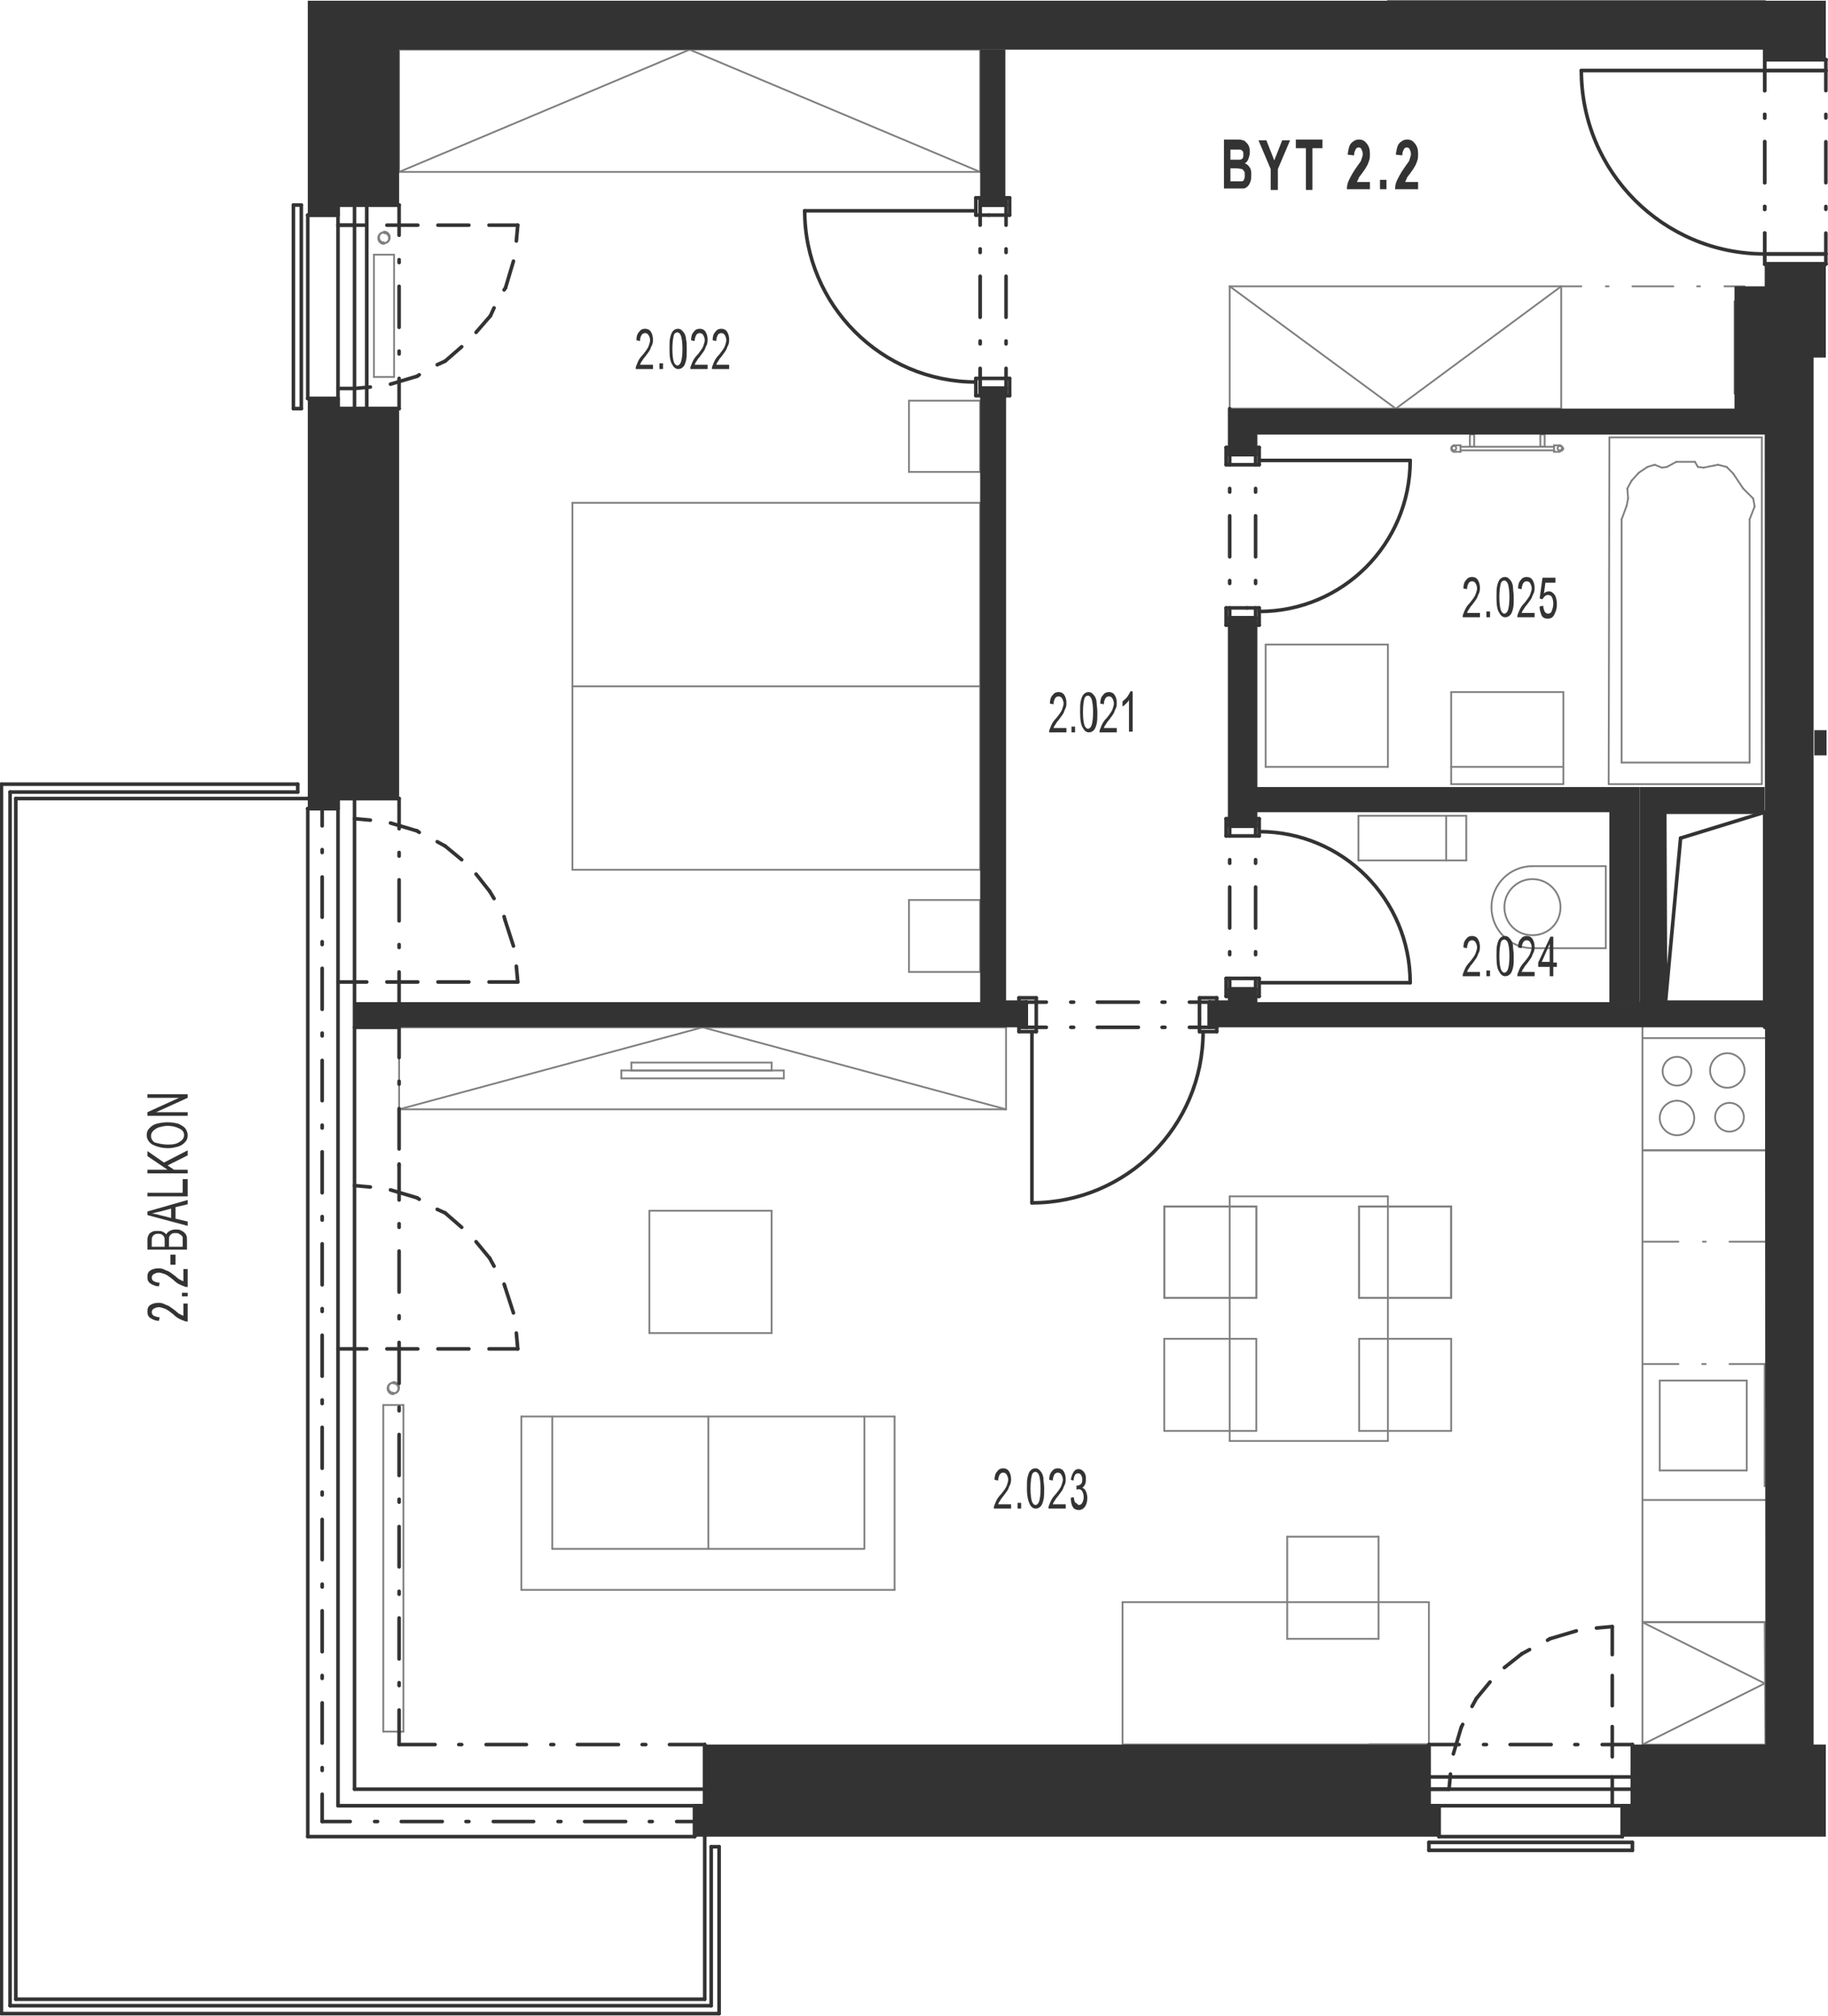 <?xml version="1.0" encoding="utf-8"?>
<!-- Generator: Adobe Illustrator 28.2.0, SVG Export Plug-In . SVG Version: 6.00 Build 0)  -->
<svg version="1.1" xmlns="http://www.w3.org/2000/svg" xmlns:xlink="http://www.w3.org/1999/xlink" x="0px" y="0px"
	 viewBox="0 0 254.2 280.2" style="enable-background:new 0 0 254.2 280.2;" xml:space="preserve">
<style type="text/css">
	.st0{fill:none;stroke:#808080;stroke-width:0.25;stroke-linecap:round;stroke-linejoin:round;stroke-miterlimit:10;}
	.st1{fill:none;stroke:#333333;stroke-width:0.5;stroke-linecap:round;stroke-linejoin:round;stroke-miterlimit:10;}
	.st2{fill:#333333;}
	.st3{fill-rule:evenodd;clip-rule:evenodd;fill:#333333;}
</style>
<g id="vybaveni">
	<line class="st0" x1="193" y1="0.1" x2="193" y2="0.1"/>
	<line class="st0" x1="245.4" y1="0.1" x2="245.4" y2="0.1"/>
	<line class="st0" x1="193" y1="0.1" x2="245.4" y2="0.1"/>
	<line class="st0" x1="219.2" y1="0.1" x2="219.2" y2="0.1"/>
	<line class="st0" x1="219.2" y1="0.1" x2="219.2" y2="0.1"/>
	<line class="st0" x1="243.3" y1="106" x2="225.5" y2="106"/>
	<line class="st0" x1="245" y1="109" x2="223.7" y2="109"/>
	<line class="st0" x1="235.7" y1="64.2" x2="233.1" y2="64.2"/>
	<line class="st0" x1="243.3" y1="72.2" x2="243.3" y2="106"/>
	<line class="st0" x1="225.5" y1="106" x2="225.5" y2="72.2"/>
	<line class="st0" x1="223.7" y1="109" x2="223.8" y2="60.8"/>
	<line class="st0" x1="245" y1="109" x2="245" y2="60.8"/>
	<line class="st0" x1="245" y1="60.8" x2="223.8" y2="60.8"/>
	<line class="st0" x1="193" y1="106.6" x2="176" y2="106.6"/>
	<line class="st0" x1="176" y1="106.6" x2="176" y2="89.6"/>
	<line class="st0" x1="176" y1="89.6" x2="193" y2="89.6"/>
	<line class="st0" x1="193" y1="89.6" x2="193" y2="106.6"/>
	<line class="st0" x1="217.4" y1="109" x2="201.8" y2="109"/>
	<line class="st0" x1="217.4" y1="96.2" x2="217.4" y2="109"/>
	<line class="st0" x1="201.8" y1="109" x2="201.8" y2="96.2"/>
	<line class="st0" x1="217.4" y1="96.2" x2="201.8" y2="96.2"/>
	<line class="st0" x1="217.4" y1="106.6" x2="201.8" y2="106.6"/>
	<line class="st0" x1="203.1" y1="62.1" x2="216.1" y2="62.1"/>
	<line class="st0" x1="203.1" y1="62.6" x2="216.1" y2="62.6"/>
	<line class="st0" x1="204.4" y1="62.1" x2="205" y2="62.1"/>
	<line class="st0" x1="214.8" y1="62.1" x2="214.2" y2="62.1"/>
	<line class="st0" x1="214.8" y1="60.4" x2="214.8" y2="62.1"/>
	<line class="st0" x1="214.2" y1="60.4" x2="214.8" y2="60.4"/>
	<line class="st0" x1="214.2" y1="62.1" x2="214.2" y2="60.4"/>
	<line class="st0" x1="204.4" y1="60.4" x2="204.4" y2="62.1"/>
	<line class="st0" x1="205" y1="60.4" x2="204.4" y2="60.4"/>
	<line class="st0" x1="205" y1="62.1" x2="205" y2="60.4"/>
	<line class="st0" x1="216.1" y1="61.9" x2="216.9" y2="61.9"/>
	<line class="st0" x1="216.1" y1="62.8" x2="216.1" y2="61.9"/>
	<line class="st0" x1="216.9" y1="62.8" x2="216.1" y2="62.8"/>
	<line class="st0" x1="203.1" y1="61.9" x2="202.2" y2="61.9"/>
	<line class="st0" x1="203.1" y1="62.8" x2="203.1" y2="61.9"/>
	<line class="st0" x1="202.2" y1="62.8" x2="203.1" y2="62.8"/>
	<line class="st0" x1="223.3" y1="131.8" x2="223.3" y2="120.4"/>
	<line class="st0" x1="223.3" y1="120.4" x2="213.1" y2="120.4"/>
	<line class="st0" x1="213.1" y1="131.8" x2="223.3" y2="131.8"/>
	<line class="st0" x1="188.9" y1="113.4" x2="203.9" y2="113.4"/>
	<line class="st0" x1="203.9" y1="113.4" x2="203.9" y2="119.6"/>
	<line class="st0" x1="201.1" y1="113.4" x2="201.1" y2="119.6"/>
	<line class="st0" x1="188.9" y1="119.6" x2="188.9" y2="113.4"/>
	<line class="st0" x1="188.9" y1="119.6" x2="203.9" y2="119.6"/>
	<line class="st0" x1="217.1" y1="56.8" x2="217.1" y2="39.8"/>
	<line class="st0" x1="171" y1="39.8" x2="171" y2="56.8"/>
	<line class="st0" x1="217.1" y1="39.8" x2="171" y2="39.8"/>
	<line class="st0" x1="171" y1="56.8" x2="217.1" y2="56.8"/>
	<line class="st0" x1="194.1" y1="56.8" x2="217.1" y2="39.8"/>
	<line class="st0" x1="171" y1="39.8" x2="194.1" y2="56.8"/>
	<line class="st0" x1="217.1" y1="39.8" x2="219.9" y2="39.8"/>
	<line class="st0" x1="223.3" y1="39.8" x2="223.7" y2="39.8"/>
	<line class="st0" x1="227" y1="39.8" x2="232.7" y2="39.8"/>
	<line class="st0" x1="236" y1="39.8" x2="236.4" y2="39.8"/>
	<line class="st0" x1="239.8" y1="39.8" x2="242.6" y2="39.8"/>
	<line class="st0" x1="126.4" y1="55.7" x2="126.4" y2="65.6"/>
	<line class="st0" x1="136.3" y1="55.7" x2="126.4" y2="55.7"/>
	<line class="st0" x1="136.3" y1="135.1" x2="136.3" y2="125.1"/>
	<line class="st0" x1="126.4" y1="135.1" x2="126.4" y2="125.1"/>
	<line class="st0" x1="136.3" y1="135.1" x2="126.4" y2="135.1"/>
	<line class="st0" x1="136.3" y1="125.1" x2="126.4" y2="125.1"/>
	<line class="st0" x1="136.3" y1="95.4" x2="79.6" y2="95.4"/>
	<line class="st0" x1="79.6" y1="120.9" x2="136.3" y2="120.9"/>
	<line class="st0" x1="79.6" y1="120.9" x2="79.6" y2="69.9"/>
	<line class="st0" x1="79.6" y1="69.9" x2="136.3" y2="69.9"/>
	<line class="st0" x1="136.3" y1="55.7" x2="136.3" y2="65.6"/>
	<line class="st0" x1="136.3" y1="65.6" x2="126.4" y2="65.6"/>
	<line class="st0" x1="136.3" y1="69.9" x2="136.3" y2="120.9"/>
	<line class="st0" x1="241.2" y1="41.9" x2="244.6" y2="41.9"/>
	<line class="st0" x1="244.6" y1="41.9" x2="244.6" y2="54.7"/>
	<line class="st0" x1="244.6" y1="54.7" x2="241.2" y2="54.7"/>
	<line class="st0" x1="241.2" y1="54.7" x2="241.2" y2="41.9"/>
	<line class="st0" x1="52" y1="35.4" x2="54.8" y2="35.4"/>
	<line class="st0" x1="54.8" y1="52.4" x2="52" y2="52.4"/>
	<line class="st0" x1="54.8" y1="35.4" x2="54.8" y2="52.4"/>
	<line class="st0" x1="52" y1="52.4" x2="52" y2="35.4"/>
	<line class="st0" x1="245.4" y1="144.3" x2="228.4" y2="144.3"/>
	<line class="st0" x1="228.4" y1="159.9" x2="245.4" y2="159.9"/>
	<line class="st0" x1="228.4" y1="159.9" x2="245.5" y2="159.9"/>
	<line class="st0" x1="55.5" y1="142.8" x2="55.5" y2="154.2"/>
	<line class="st0" x1="139.9" y1="154.2" x2="139.9" y2="142.8"/>
	<line class="st0" x1="139.9" y1="142.8" x2="55.5" y2="142.8"/>
	<line class="st0" x1="55.5" y1="154.2" x2="139.9" y2="154.2"/>
	<line class="st0" x1="86.4" y1="149.9" x2="86.4" y2="148.8"/>
	<line class="st0" x1="87.8" y1="148.8" x2="87.8" y2="147.7"/>
	<line class="st0" x1="109" y1="148.8" x2="109" y2="149.9"/>
	<line class="st0" x1="109" y1="149.9" x2="86.4" y2="149.9"/>
	<line class="st0" x1="86.4" y1="148.8" x2="109" y2="148.8"/>
	<line class="st0" x1="107.3" y1="147.7" x2="107.3" y2="148.8"/>
	<line class="st0" x1="107.3" y1="148.8" x2="87.8" y2="148.8"/>
	<line class="st0" x1="87.8" y1="147.7" x2="107.3" y2="147.7"/>
	<line class="st0" x1="55.5" y1="154.2" x2="97.7" y2="142.8"/>
	<line class="st0" x1="97.7" y1="142.8" x2="139.9" y2="154.2"/>
	<line class="st0" x1="107.3" y1="168.3" x2="90.3" y2="168.3"/>
	<line class="st0" x1="90.3" y1="168.3" x2="90.3" y2="185.3"/>
	<line class="st0" x1="90.3" y1="185.3" x2="107.3" y2="185.3"/>
	<line class="st0" x1="107.3" y1="185.3" x2="107.3" y2="168.3"/>
	<line class="st0" x1="76.8" y1="215.3" x2="76.8" y2="196.9"/>
	<line class="st0" x1="98.5" y1="215.3" x2="98.5" y2="196.9"/>
	<line class="st0" x1="120.2" y1="215.3" x2="120.2" y2="196.9"/>
	<line class="st0" x1="72.5" y1="196.9" x2="124.4" y2="196.9"/>
	<line class="st0" x1="76.8" y1="215.3" x2="120.1" y2="215.3"/>
	<line class="st0" x1="124.4" y1="221" x2="72.5" y2="221"/>
	<line class="st0" x1="72.5" y1="221" x2="72.5" y2="196.9"/>
	<line class="st0" x1="124.4" y1="196.9" x2="124.4" y2="221"/>
	<line class="st0" x1="228.4" y1="208.5" x2="245.4" y2="208.5"/>
	<line class="st0" x1="245.4" y1="208.5" x2="245.4" y2="208.5"/>
	<line class="st0" x1="228.4" y1="225.5" x2="245.4" y2="225.5"/>
	<line class="st0" x1="245.4" y1="225.5" x2="228.4" y2="225.5"/>
	<line class="st0" x1="228.4" y1="225.5" x2="245.4" y2="225.5"/>
	<line class="st0" x1="228.4" y1="208.5" x2="228.4" y2="225.5"/>
	<line class="st0" x1="228.4" y1="208.5" x2="228.4" y2="142.8"/>
	<line class="st0" x1="242.9" y1="191.9" x2="230.8" y2="191.9"/>
	<line class="st0" x1="230.8" y1="204.4" x2="242.9" y2="204.4"/>
	<line class="st0" x1="242.9" y1="191.9" x2="242.9" y2="204.4"/>
	<line class="st0" x1="230.8" y1="191.9" x2="230.8" y2="204.4"/>
	<line class="st0" x1="245.4" y1="206.6" x2="245.4" y2="189.6"/>
	<line class="st0" x1="228.4" y1="189.6" x2="233.4" y2="189.6"/>
	<line class="st0" x1="236.7" y1="189.6" x2="237.2" y2="189.6"/>
	<line class="st0" x1="240.5" y1="189.6" x2="245.4" y2="189.6"/>
	<line class="st0" x1="228.5" y1="172.6" x2="233.4" y2="172.6"/>
	<line class="st0" x1="236.8" y1="172.6" x2="237.2" y2="172.6"/>
	<line class="st0" x1="240.5" y1="172.6" x2="245.5" y2="172.6"/>
	<line class="st0" x1="245.5" y1="242.5" x2="228.4" y2="242.5"/>
	<line class="st0" x1="228.4" y1="242.5" x2="228.4" y2="225.5"/>
	<line class="st0" x1="245.4" y1="225.5" x2="245.5" y2="242.5"/>
	<line class="st0" x1="228.4" y1="225.5" x2="245.4" y2="234"/>
	<line class="st0" x1="245.4" y1="234" x2="228.4" y2="242.5"/>
	<line class="st0" x1="190.4" y1="242.5" x2="198.7" y2="242.5"/>
	<line class="st0" x1="198.7" y1="242.5" x2="190.4" y2="242.5"/>
	<line class="st0" x1="179" y1="227.8" x2="191.7" y2="227.8"/>
	<line class="st0" x1="179" y1="213.6" x2="179" y2="227.8"/>
	<line class="st0" x1="191.7" y1="227.8" x2="191.7" y2="213.6"/>
	<line class="st0" x1="191.7" y1="213.6" x2="179" y2="213.6"/>
	<line class="st0" x1="198.7" y1="242.5" x2="198.7" y2="222.7"/>
	<line class="st0" x1="198.7" y1="222.7" x2="156.1" y2="222.7"/>
	<line class="st0" x1="190.4" y1="242.5" x2="198.7" y2="242.5"/>
	<line class="st0" x1="198.7" y1="242.5" x2="190.4" y2="242.5"/>
	<line class="st0" x1="156.1" y1="242.5" x2="198.7" y2="242.5"/>
	<line class="st0" x1="156.1" y1="222.7" x2="156.1" y2="242.5"/>
	<line class="st0" x1="156.1" y1="242.5" x2="198.7" y2="242.5"/>
	<line class="st0" x1="171" y1="200.3" x2="193" y2="200.3"/>
	<line class="st0" x1="189" y1="198.9" x2="189" y2="186.1"/>
	<line class="st0" x1="189" y1="186.1" x2="201.8" y2="186.1"/>
	<line class="st0" x1="201.8" y1="186.1" x2="201.8" y2="198.9"/>
	<line class="st0" x1="201.8" y1="198.9" x2="189" y2="198.9"/>
	<line class="st0" x1="174.7" y1="198.9" x2="174.7" y2="186.1"/>
	<line class="st0" x1="174.7" y1="186.1" x2="161.9" y2="186.1"/>
	<line class="st0" x1="161.9" y1="186.1" x2="161.9" y2="198.9"/>
	<line class="st0" x1="161.9" y1="198.9" x2="174.7" y2="198.9"/>
	<line class="st0" x1="189" y1="180.4" x2="189" y2="167.7"/>
	<line class="st0" x1="189" y1="167.7" x2="201.8" y2="167.7"/>
	<line class="st0" x1="201.8" y1="167.7" x2="201.8" y2="180.4"/>
	<line class="st0" x1="201.8" y1="180.4" x2="189" y2="180.4"/>
	<line class="st0" x1="174.7" y1="180.4" x2="174.7" y2="167.7"/>
	<line class="st0" x1="174.7" y1="167.7" x2="161.9" y2="167.7"/>
	<line class="st0" x1="161.9" y1="167.7" x2="161.9" y2="180.4"/>
	<line class="st0" x1="161.9" y1="180.4" x2="174.7" y2="180.4"/>
	<line class="st0" x1="193" y1="166.3" x2="171" y2="166.3"/>
	<line class="st0" x1="189" y1="180.4" x2="189" y2="167.7"/>
	<line class="st0" x1="189" y1="167.7" x2="201.8" y2="167.7"/>
	<line class="st0" x1="201.8" y1="167.7" x2="201.8" y2="180.4"/>
	<line class="st0" x1="201.8" y1="180.4" x2="189" y2="180.4"/>
	<line class="st0" x1="174.7" y1="180.4" x2="174.7" y2="167.7"/>
	<line class="st0" x1="174.7" y1="167.7" x2="161.9" y2="167.7"/>
	<line class="st0" x1="161.9" y1="167.7" x2="161.9" y2="180.4"/>
	<line class="st0" x1="161.9" y1="180.4" x2="174.7" y2="180.4"/>
	<line class="st0" x1="171" y1="166.3" x2="171" y2="200.3"/>
	<line class="st0" x1="193" y1="200.3" x2="193" y2="166.3"/>
	<line class="st0" x1="53.3" y1="195.3" x2="56.1" y2="195.3"/>
	<line class="st0" x1="56.1" y1="240.7" x2="53.3" y2="240.7"/>
	<line class="st0" x1="56.1" y1="195.3" x2="56.1" y2="240.7"/>
	<line class="st0" x1="53.3" y1="240.7" x2="53.3" y2="195.3"/>
	<line class="st0" x1="136.3" y1="23.9" x2="136.3" y2="6.9"/>
	<line class="st0" x1="55.5" y1="6.9" x2="55.5" y2="23.9"/>
	<line class="st0" x1="136.3" y1="6.9" x2="55.5" y2="6.9"/>
	<line class="st0" x1="55.5" y1="23.9" x2="136.3" y2="23.9"/>
	<line class="st0" x1="136.3" y1="23.9" x2="95.9" y2="6.9"/>
	<line class="st0" x1="95.9" y1="6.9" x2="55.5" y2="23.9"/>
	<path class="st0" d="M202.2,62.8c-0.2,0-0.4-0.2-0.4-0.4"/>
	<path class="st0" d="M202.5,62.3c0-0.2-0.1-0.3-0.3-0.3c-0.2,0-0.3,0.1-0.3,0.3c0,0.2,0.1,0.3,0.3,0.3
		C202.4,62.6,202.5,62.5,202.5,62.3"/>
	<path class="st0" d="M217.4,62.3c0,0.2-0.2,0.4-0.4,0.4"/>
	<path class="st0" d="M217.2,62.3c0-0.2-0.1-0.3-0.3-0.3c-0.2,0-0.3,0.1-0.3,0.3c0,0.2,0.1,0.3,0.3,0.3
		C217.1,62.6,217.2,62.5,217.2,62.3"/>
	<path class="st0" d="M216.9,61.9c0.2,0,0.4,0.2,0.4,0.4"/>
	<path class="st0" d="M201.8,62.3c0-0.2,0.2-0.4,0.4-0.4"/>
	<path class="st0" d="M213.1,131.8L213.1,131.8c-3.1,0-5.7-2.5-5.7-5.7c0-3.1,2.5-5.7,5.7-5.7"/>
	<path class="st0" d="M217,126.1c0-2.1-1.7-3.9-3.9-3.9c-2.1,0-3.9,1.7-3.9,3.9s1.7,3.9,3.9,3.9C215.3,130,217,128.3,217,126.1"/>
	<path class="st0" d="M53.4,32.4c0.4,0,0.7,0.3,0.7,0.7c0,0.4-0.3,0.7-0.7,0.7"/>
	<path class="st0" d="M53.4,33.7c-0.4,0-0.7-0.3-0.7-0.7c0-0.4,0.3-0.7,0.7-0.7h0"/>
	<path class="st0" d="M53.4,32.2c0.5,0,0.8,0.4,0.8,0.8c0,0.5-0.4,0.8-0.8,0.8"/>
	<path class="st0" d="M53.4,33.9c-0.5,0-0.8-0.4-0.8-0.8c0-0.5,0.4-0.8,0.8-0.8h0"/>
	<path class="st0" d="M235.6,155.4c0-1.3-1.1-2.4-2.4-2.4c-1.3,0-2.4,1.1-2.4,2.4c0,1.3,1.1,2.4,2.4,2.4
		C234.5,157.8,235.6,156.8,235.6,155.4"/>
	<path class="st0" d="M242.6,148.8c0-1.3-1.1-2.4-2.4-2.4c-1.3,0-2.4,1.1-2.4,2.4s1.1,2.4,2.4,2.4
		C241.5,151.2,242.6,150.1,242.6,148.8"/>
	<path class="st0" d="M235.2,148.9c0-1.1-0.9-2-2-2c-1.1,0-2,0.9-2,2c0,1.1,0.9,2,2,2C234.3,150.9,235.2,150,235.2,148.9"/>
	<path class="st0" d="M242.5,155.3c0-1.1-0.9-2-2-2c-1.1,0-2,0.9-2,2s0.9,2,2,2C241.6,157.3,242.5,156.4,242.5,155.3"/>
	<path class="st0" d="M54.7,192.3c0.4,0,0.7,0.3,0.7,0.7c0,0.4-0.3,0.7-0.7,0.7"/>
	<path class="st0" d="M54.7,193.6c-0.4,0-0.7-0.3-0.7-0.7c0-0.4,0.3-0.7,0.7-0.7"/>
	<path class="st0" d="M54.7,192.1c0.5,0,0.8,0.4,0.8,0.8c0,0.5-0.4,0.8-0.8,0.8"/>
	<path class="st0" d="M54.7,193.8c-0.5,0-0.8-0.4-0.8-0.8c0-0.5,0.4-0.8,0.8-0.8"/>
	<line class="st0" x1="243.3" y1="72.2" x2="244" y2="70.4"/>
	<line class="st0" x1="244" y1="70.4" x2="243.8" y2="69.3"/>
	<line class="st0" x1="243.8" y1="69.3" x2="242.4" y2="67.9"/>
	<line class="st0" x1="242.4" y1="67.9" x2="241" y2="65.8"/>
	<line class="st0" x1="241" y1="65.8" x2="240.1" y2="64.9"/>
	<line class="st0" x1="240.1" y1="64.9" x2="238.9" y2="64.6"/>
	<line class="st0" x1="238.9" y1="64.6" x2="236.9" y2="65"/>
	<line class="st0" x1="236.9" y1="65" x2="236.1" y2="64.9"/>
	<line class="st0" x1="236.1" y1="64.9" x2="235.7" y2="64.2"/>
	<line class="st0" x1="225.5" y1="72.2" x2="226.2" y2="70.3"/>
	<line class="st0" x1="226.2" y1="70.3" x2="226.4" y2="69.3"/>
	<line class="st0" x1="226.4" y1="69.3" x2="226.3" y2="67.9"/>
	<line class="st0" x1="226.3" y1="67.9" x2="226.9" y2="66.8"/>
	<line class="st0" x1="226.9" y1="66.8" x2="227.9" y2="65.7"/>
	<line class="st0" x1="227.9" y1="65.7" x2="229.1" y2="64.9"/>
	<line class="st0" x1="229.1" y1="64.9" x2="230.1" y2="64.6"/>
	<line class="st0" x1="230.1" y1="64.6" x2="231.1" y2="65"/>
	<line class="st0" x1="231.1" y1="65" x2="231.8" y2="64.9"/>
	<line class="st0" x1="231.8" y1="64.9" x2="233.1" y2="64.2"/>
</g>
<g id="vykres">
	<line class="st1" x1="224.2" y1="251" x2="224.2" y2="247"/>
	<line class="st1" x1="224.2" y1="244.2" x2="224.2" y2="240"/>
	<line class="st1" x1="224.2" y1="237.1" x2="224.2" y2="232.9"/>
	<line class="st1" x1="224.2" y1="230" x2="224.2" y2="226.1"/>
	<line class="st1" x1="98" y1="255.3" x2="98" y2="253.2"/>
	<line class="st1" x1="100" y1="256.7" x2="98.9" y2="256.7"/>
	<line class="st1" x1="98.9" y1="278.8" x2="98.9" y2="256.7"/>
	<line class="st1" x1="100" y1="279.9" x2="100" y2="256.7"/>
	<line class="st1" x1="198.7" y1="256.1" x2="198.7" y2="257.2"/>
	<line class="st1" x1="227" y1="256.1" x2="227" y2="257.2"/>
	<line class="st1" x1="198.7" y1="256.1" x2="227" y2="256.1"/>
	<line class="st1" x1="198.7" y1="257.2" x2="227" y2="257.2"/>
	<line class="st1" x1="98" y1="253.2" x2="94.1" y2="253.2"/>
	<line class="st1" x1="90.7" y1="253.2" x2="90.3" y2="253.2"/>
	<line class="st1" x1="87" y1="253.2" x2="81.3" y2="253.2"/>
	<line class="st1" x1="78" y1="253.2" x2="77.6" y2="253.2"/>
	<line class="st1" x1="74.2" y1="253.2" x2="68.6" y2="253.2"/>
	<line class="st1" x1="65.2" y1="253.2" x2="64.8" y2="253.2"/>
	<line class="st1" x1="61.5" y1="253.2" x2="55.8" y2="253.2"/>
	<line class="st1" x1="52.5" y1="253.2" x2="52.1" y2="253.2"/>
	<line class="st1" x1="48.7" y1="253.2" x2="44.8" y2="253.2"/>
	<line class="st1" x1="1.4" y1="278.8" x2="98.9" y2="278.8"/>
	<line class="st1" x1="0.2" y1="279.9" x2="100" y2="279.9"/>
	<line class="st1" x1="55.5" y1="242.5" x2="60.5" y2="242.5"/>
	<line class="st1" x1="63.8" y1="242.5" x2="64.2" y2="242.5"/>
	<line class="st1" x1="67.6" y1="242.5" x2="73.2" y2="242.5"/>
	<line class="st1" x1="76.6" y1="242.5" x2="77" y2="242.5"/>
	<line class="st1" x1="80.3" y1="242.5" x2="86" y2="242.5"/>
	<line class="st1" x1="89.3" y1="242.5" x2="89.8" y2="242.5"/>
	<line class="st1" x1="93.1" y1="242.5" x2="98" y2="242.5"/>
	<line class="st1" x1="198.7" y1="242.5" x2="202.9" y2="242.5"/>
	<line class="st1" x1="206.3" y1="242.5" x2="206.7" y2="242.5"/>
	<line class="st1" x1="210" y1="242.5" x2="215.7" y2="242.5"/>
	<line class="st1" x1="219" y1="242.5" x2="219.4" y2="242.5"/>
	<line class="st1" x1="222.8" y1="242.5" x2="227" y2="242.5"/>
	<line class="st1" x1="98" y1="277.9" x2="98" y2="255.3"/>
	<line class="st1" x1="200.1" y1="255.3" x2="225.6" y2="255.3"/>
	<line class="st1" x1="198.7" y1="247" x2="227" y2="247"/>
	<line class="st1" x1="98" y1="277.9" x2="2.2" y2="277.9"/>
	<line class="st1" x1="42.8" y1="255.3" x2="96.6" y2="255.3"/>
	<line class="st1" x1="98" y1="242.5" x2="98" y2="251"/>
	<line class="st1" x1="227" y1="251" x2="227" y2="242.5"/>
	<line class="st1" x1="200.1" y1="255.3" x2="200.1" y2="251"/>
	<line class="st1" x1="198.7" y1="251" x2="198.7" y2="242.5"/>
	<line class="st1" x1="98" y1="251" x2="47" y2="251"/>
	<line class="st1" x1="98" y1="248.7" x2="49.3" y2="248.7"/>
	<line class="st1" x1="198.7" y1="248.7" x2="201.5" y2="248.7"/>
	<line class="st1" x1="198.7" y1="248.7" x2="227" y2="248.7"/>
	<line class="st1" x1="198.7" y1="251" x2="227" y2="251"/>
	<line class="st1" x1="233.7" y1="116.5" x2="245.4" y2="112.9"/>
	<line class="st1" x1="231.6" y1="139.3" x2="233.7" y2="116.5"/>
	<line class="st1" x1="245.4" y1="112.9" x2="231.5" y2="112.9"/>
	<line class="st1" x1="142.7" y1="139.3" x2="142.7" y2="142.8"/>
	<line class="st1" x1="168.2" y1="142.8" x2="168.2" y2="139.3"/>
	<line class="st1" x1="142.7" y1="139.3" x2="142.7" y2="142.8"/>
	<line class="st1" x1="168.2" y1="142.8" x2="168.2" y2="139.3"/>
	<line class="st1" x1="142.7" y1="142.8" x2="145.5" y2="142.8"/>
	<line class="st1" x1="148.9" y1="142.8" x2="149.3" y2="142.8"/>
	<line class="st1" x1="152.6" y1="142.8" x2="158.3" y2="142.8"/>
	<line class="st1" x1="161.6" y1="142.8" x2="162" y2="142.8"/>
	<line class="st1" x1="165.4" y1="142.8" x2="168.2" y2="142.8"/>
	<line class="st1" x1="168.2" y1="139.3" x2="165.4" y2="139.3"/>
	<line class="st1" x1="162" y1="139.3" x2="161.6" y2="139.3"/>
	<line class="st1" x1="158.3" y1="139.3" x2="152.6" y2="139.3"/>
	<line class="st1" x1="149.3" y1="139.3" x2="148.9" y2="139.3"/>
	<line class="st1" x1="145.5" y1="139.3" x2="142.7" y2="139.3"/>
	<line class="st1" x1="143.5" y1="143.4" x2="143.5" y2="167.2"/>
	<line class="st1" x1="245.4" y1="139.3" x2="231.6" y2="139.3"/>
	<line class="st1" x1="231.6" y1="139.3" x2="231.6" y2="139.3"/>
	<line class="st1" x1="245.4" y1="142.8" x2="245.4" y2="139.3"/>
	<line class="st1" x1="231.6" y1="139.3" x2="231.5" y2="112.9"/>
	<line class="st1" x1="245.4" y1="139.3" x2="245.4" y2="112.9"/>
	<line class="st1" x1="174.6" y1="114.8" x2="174.6" y2="116.2"/>
	<line class="st1" x1="174.6" y1="119.5" x2="174.6" y2="120"/>
	<line class="st1" x1="174.6" y1="123.3" x2="174.6" y2="129"/>
	<line class="st1" x1="174.6" y1="132.3" x2="174.6" y2="132.7"/>
	<line class="st1" x1="174.6" y1="136" x2="174.6" y2="137.5"/>
	<line class="st1" x1="171" y1="137.5" x2="171" y2="136"/>
	<line class="st1" x1="171" y1="132.7" x2="171" y2="132.3"/>
	<line class="st1" x1="171" y1="129" x2="171" y2="123.3"/>
	<line class="st1" x1="171" y1="120" x2="171" y2="119.5"/>
	<line class="st1" x1="171" y1="116.2" x2="171" y2="114.8"/>
	<line class="st1" x1="171" y1="114.8" x2="174.6" y2="114.8"/>
	<line class="st1" x1="171" y1="114.8" x2="174.6" y2="114.8"/>
	<line class="st1" x1="174.6" y1="137.5" x2="171" y2="137.5"/>
	<line class="st1" x1="174.6" y1="137.5" x2="171" y2="137.5"/>
	<line class="st1" x1="175.1" y1="136.6" x2="196.1" y2="136.6"/>
	<line class="st1" x1="168.2" y1="142.8" x2="168.2" y2="139.3"/>
	<line class="st1" x1="142.7" y1="142.8" x2="142.7" y2="139.3"/>
	<line class="st1" x1="168.2" y1="139.3" x2="171" y2="139.3"/>
	<line class="st1" x1="168.2" y1="142.8" x2="168.2" y2="139.3"/>
	<line class="st1" x1="142.7" y1="142.8" x2="142.7" y2="139.3"/>
	<line class="st1" x1="139.9" y1="139.3" x2="142.7" y2="139.3"/>
	<line class="st1" x1="171" y1="114.8" x2="174.6" y2="114.8"/>
	<line class="st1" x1="171" y1="137.5" x2="174.6" y2="137.5"/>
	<line class="st1" x1="174.6" y1="137.5" x2="171" y2="137.5"/>
	<line class="st1" x1="174.6" y1="114.8" x2="171" y2="114.8"/>
	<line class="st1" x1="171" y1="137.5" x2="171" y2="139.3"/>
	<line class="st1" x1="174.6" y1="112.9" x2="174.6" y2="114.8"/>
	<line class="st1" x1="174.6" y1="137.5" x2="174.6" y2="139.3"/>
	<line class="st1" x1="174.6" y1="63.2" x2="174.6" y2="64.6"/>
	<line class="st1" x1="174.6" y1="67.9" x2="174.6" y2="68.4"/>
	<line class="st1" x1="174.6" y1="71.7" x2="174.6" y2="77.4"/>
	<line class="st1" x1="174.6" y1="80.7" x2="174.6" y2="81.1"/>
	<line class="st1" x1="174.6" y1="84.5" x2="174.6" y2="85.9"/>
	<line class="st1" x1="171" y1="85.9" x2="171" y2="84.5"/>
	<line class="st1" x1="171" y1="81.1" x2="171" y2="80.7"/>
	<line class="st1" x1="171" y1="77.4" x2="171" y2="71.7"/>
	<line class="st1" x1="171" y1="68.4" x2="171" y2="67.9"/>
	<line class="st1" x1="171" y1="64.6" x2="171" y2="63.2"/>
	<line class="st1" x1="171" y1="63.2" x2="174.6" y2="63.2"/>
	<line class="st1" x1="171" y1="63.2" x2="174.6" y2="63.2"/>
	<line class="st1" x1="174.6" y1="85.9" x2="171" y2="85.9"/>
	<line class="st1" x1="174.6" y1="85.9" x2="171" y2="85.9"/>
	<line class="st1" x1="175.1" y1="64" x2="196.1" y2="64"/>
	<line class="st1" x1="171" y1="63.2" x2="174.6" y2="63.2"/>
	<line class="st1" x1="171" y1="85.9" x2="174.6" y2="85.9"/>
	<line class="st1" x1="174.6" y1="85.9" x2="171" y2="85.9"/>
	<line class="st1" x1="174.6" y1="63.2" x2="171" y2="63.2"/>
	<line class="st1" x1="171" y1="56.8" x2="171" y2="63.2"/>
	<line class="st1" x1="174.6" y1="60.4" x2="174.6" y2="63.2"/>
	<line class="st1" x1="174.6" y1="85.9" x2="174.6" y2="109.4"/>
	<line class="st1" x1="171" y1="85.9" x2="171" y2="114.8"/>
	<line class="st1" x1="139.9" y1="54" x2="136.3" y2="54"/>
	<line class="st1" x1="136.3" y1="28.5" x2="139.9" y2="28.5"/>
	<line class="st1" x1="139.9" y1="54" x2="136.3" y2="54"/>
	<line class="st1" x1="136.3" y1="28.5" x2="139.9" y2="28.5"/>
	<line class="st1" x1="136.3" y1="54" x2="136.3" y2="51.2"/>
	<line class="st1" x1="136.3" y1="47.8" x2="136.3" y2="47.4"/>
	<line class="st1" x1="136.3" y1="44.1" x2="136.3" y2="38.4"/>
	<line class="st1" x1="136.3" y1="35.1" x2="136.3" y2="34.6"/>
	<line class="st1" x1="136.3" y1="31.3" x2="136.3" y2="28.5"/>
	<line class="st1" x1="139.9" y1="28.5" x2="139.9" y2="31.3"/>
	<line class="st1" x1="139.9" y1="34.6" x2="139.9" y2="35.1"/>
	<line class="st1" x1="139.9" y1="38.4" x2="139.9" y2="44.1"/>
	<line class="st1" x1="139.9" y1="47.4" x2="139.9" y2="47.8"/>
	<line class="st1" x1="139.9" y1="51.2" x2="139.9" y2="54"/>
	<line class="st1" x1="135.7" y1="29.3" x2="111.9" y2="29.3"/>
	<line class="st1" x1="136.3" y1="28.5" x2="139.9" y2="28.5"/>
	<line class="st1" x1="136.3" y1="54" x2="139.9" y2="54"/>
	<line class="st1" x1="136.3" y1="28.5" x2="139.9" y2="28.5"/>
	<line class="st1" x1="136.3" y1="54" x2="139.9" y2="54"/>
	<line class="st1" x1="47" y1="54" x2="49.3" y2="54"/>
	<line class="st1" x1="47" y1="31.3" x2="49.3" y2="31.3"/>
	<line class="st1" x1="41.9" y1="28.5" x2="40.8" y2="28.5"/>
	<line class="st1" x1="47" y1="28.5" x2="55.5" y2="28.5"/>
	<line class="st1" x1="42.8" y1="29.9" x2="47" y2="29.9"/>
	<line class="st1" x1="47" y1="31.3" x2="51" y2="31.3"/>
	<line class="st1" x1="53.8" y1="31.3" x2="58.1" y2="31.3"/>
	<line class="st1" x1="60.9" y1="31.3" x2="65.2" y2="31.3"/>
	<line class="st1" x1="68" y1="31.3" x2="72" y2="31.3"/>
	<line class="st1" x1="41.9" y1="56.8" x2="40.8" y2="56.8"/>
	<line class="st1" x1="41.9" y1="56.8" x2="41.9" y2="28.5"/>
	<line class="st1" x1="40.8" y1="56.8" x2="40.8" y2="28.5"/>
	<line class="st1" x1="55.5" y1="56.8" x2="55.5" y2="52.6"/>
	<line class="st1" x1="55.5" y1="49.2" x2="55.5" y2="48.8"/>
	<line class="st1" x1="55.5" y1="45.5" x2="55.5" y2="39.8"/>
	<line class="st1" x1="55.5" y1="36.5" x2="55.5" y2="36.1"/>
	<line class="st1" x1="55.5" y1="32.7" x2="55.5" y2="28.5"/>
	<line class="st1" x1="51" y1="56.8" x2="51" y2="28.5"/>
	<line class="st1" x1="42.8" y1="55.4" x2="42.8" y2="29.9"/>
	<line class="st1" x1="42.8" y1="55.4" x2="47" y2="55.4"/>
	<line class="st1" x1="47" y1="56.8" x2="47" y2="28.5"/>
	<line class="st1" x1="49.3" y1="56.8" x2="49.3" y2="28.5"/>
	<line class="st1" x1="47" y1="56.8" x2="55.5" y2="56.8"/>
	<line class="st1" x1="42.8" y1="111" x2="44.8" y2="111"/>
	<line class="st1" x1="41.4" y1="109" x2="41.4" y2="110.1"/>
	<line class="st1" x1="44.8" y1="253.2" x2="44.8" y2="249.4"/>
	<line class="st1" x1="44.8" y1="246.1" x2="44.8" y2="245.7"/>
	<line class="st1" x1="44.8" y1="242.3" x2="44.8" y2="236.7"/>
	<line class="st1" x1="44.8" y1="233.3" x2="44.8" y2="232.9"/>
	<line class="st1" x1="44.8" y1="229.6" x2="44.8" y2="223.9"/>
	<line class="st1" x1="44.8" y1="220.6" x2="44.8" y2="220.2"/>
	<line class="st1" x1="44.8" y1="216.8" x2="44.8" y2="211.2"/>
	<line class="st1" x1="44.8" y1="207.8" x2="44.8" y2="207.4"/>
	<line class="st1" x1="44.8" y1="204.1" x2="44.8" y2="198.4"/>
	<line class="st1" x1="44.8" y1="195.1" x2="44.8" y2="194.6"/>
	<line class="st1" x1="44.8" y1="191.3" x2="44.8" y2="185.6"/>
	<line class="st1" x1="44.8" y1="182.3" x2="44.8" y2="181.9"/>
	<line class="st1" x1="44.8" y1="178.6" x2="44.8" y2="172.9"/>
	<line class="st1" x1="44.8" y1="169.6" x2="44.8" y2="169.1"/>
	<line class="st1" x1="44.8" y1="165.8" x2="44.8" y2="160.1"/>
	<line class="st1" x1="44.8" y1="156.8" x2="44.8" y2="156.4"/>
	<line class="st1" x1="44.8" y1="153" x2="44.8" y2="147.4"/>
	<line class="st1" x1="44.8" y1="144" x2="44.8" y2="143.6"/>
	<line class="st1" x1="44.8" y1="140.3" x2="44.8" y2="134.6"/>
	<line class="st1" x1="44.8" y1="131.3" x2="44.8" y2="130.9"/>
	<line class="st1" x1="44.8" y1="127.5" x2="44.8" y2="121.9"/>
	<line class="st1" x1="44.8" y1="118.5" x2="44.8" y2="118.1"/>
	<line class="st1" x1="44.8" y1="114.8" x2="44.8" y2="111"/>
	<line class="st1" x1="1.4" y1="110.1" x2="1.4" y2="278.8"/>
	<line class="st1" x1="0.2" y1="109" x2="0.2" y2="279.9"/>
	<line class="st1" x1="41.4" y1="110.1" x2="1.4" y2="110.1"/>
	<line class="st1" x1="41.4" y1="109" x2="0.2" y2="109"/>
	<line class="st1" x1="2.2" y1="111" x2="2.2" y2="277.9"/>
	<line class="st1" x1="2.2" y1="111" x2="42.8" y2="111"/>
	<line class="st1" x1="42.8" y1="112.4" x2="42.8" y2="255.3"/>
	<line class="st1" x1="55.5" y1="111" x2="47" y2="111"/>
	<line class="st1" x1="47" y1="251" x2="47" y2="111"/>
	<line class="st1" x1="49.3" y1="248.7" x2="49.3" y2="111"/>
	<line class="st1" x1="47" y1="136.5" x2="51" y2="136.5"/>
	<line class="st1" x1="53.8" y1="136.5" x2="58.1" y2="136.5"/>
	<line class="st1" x1="60.9" y1="136.5" x2="65.2" y2="136.5"/>
	<line class="st1" x1="68" y1="136.5" x2="72" y2="136.5"/>
	<line class="st1" x1="42.8" y1="112.4" x2="47" y2="112.4"/>
	<line class="st1" x1="47" y1="187.5" x2="51" y2="187.5"/>
	<line class="st1" x1="53.8" y1="187.5" x2="58.1" y2="187.5"/>
	<line class="st1" x1="60.9" y1="187.5" x2="65.2" y2="187.5"/>
	<line class="st1" x1="68" y1="187.5" x2="72" y2="187.5"/>
	<line class="st1" x1="96.6" y1="255.3" x2="96.6" y2="251"/>
	<line class="st1" x1="225.6" y1="255.3" x2="225.6" y2="251"/>
	<line class="st1" x1="55.5" y1="242.5" x2="55.5" y2="237.7"/>
	<line class="st1" x1="55.5" y1="234.3" x2="55.5" y2="233.9"/>
	<line class="st1" x1="55.5" y1="230.6" x2="55.5" y2="224.9"/>
	<line class="st1" x1="55.5" y1="221.6" x2="55.5" y2="221.2"/>
	<line class="st1" x1="55.5" y1="217.8" x2="55.5" y2="212.2"/>
	<line class="st1" x1="55.5" y1="208.8" x2="55.5" y2="208.4"/>
	<line class="st1" x1="55.5" y1="205.1" x2="55.5" y2="199.4"/>
	<line class="st1" x1="55.5" y1="196.1" x2="55.5" y2="195.6"/>
	<line class="st1" x1="55.5" y1="192.3" x2="55.5" y2="186.6"/>
	<line class="st1" x1="55.5" y1="183.3" x2="55.5" y2="182.9"/>
	<line class="st1" x1="55.5" y1="179.6" x2="55.5" y2="173.9"/>
	<line class="st1" x1="55.5" y1="170.6" x2="55.5" y2="170.1"/>
	<line class="st1" x1="55.5" y1="166.8" x2="55.5" y2="162"/>
	<line class="st1" x1="55.5" y1="139.3" x2="55.5" y2="135.1"/>
	<line class="st1" x1="55.5" y1="131.7" x2="55.5" y2="131.3"/>
	<line class="st1" x1="55.5" y1="128" x2="55.5" y2="122.3"/>
	<line class="st1" x1="55.5" y1="119" x2="55.5" y2="118.5"/>
	<line class="st1" x1="55.5" y1="115.2" x2="55.5" y2="111"/>
	<line class="st1" x1="245.4" y1="35.3" x2="245.4" y2="36.7"/>
	<line class="st1" x1="245.4" y1="9.8" x2="245.4" y2="8.3"/>
	<line class="st1" x1="245.4" y1="35.3" x2="245.4" y2="32.4"/>
	<line class="st1" x1="245.4" y1="29.1" x2="245.4" y2="28.7"/>
	<line class="st1" x1="245.4" y1="25.4" x2="245.4" y2="19.7"/>
	<line class="st1" x1="245.4" y1="16.4" x2="245.4" y2="15.9"/>
	<line class="st1" x1="245.4" y1="12.6" x2="245.4" y2="9.8"/>
	<line class="st1" x1="245.4" y1="35.3" x2="245.4" y2="36.7"/>
	<line class="st1" x1="245.4" y1="35.3" x2="253.9" y2="35.3"/>
	<line class="st1" x1="245.4" y1="36.7" x2="253.9" y2="36.7"/>
	<line class="st1" x1="253.9" y1="36.7" x2="253.9" y2="35.3"/>
	<line class="st1" x1="253.9" y1="35.3" x2="245.4" y2="35.3"/>
	<line class="st1" x1="245.4" y1="9.8" x2="245.4" y2="8.3"/>
	<line class="st1" x1="245.4" y1="35.3" x2="245.4" y2="32.4"/>
	<line class="st1" x1="245.4" y1="29.1" x2="245.4" y2="28.7"/>
	<line class="st1" x1="245.4" y1="25.4" x2="245.4" y2="19.7"/>
	<line class="st1" x1="245.4" y1="16.4" x2="245.4" y2="15.9"/>
	<line class="st1" x1="245.4" y1="12.6" x2="245.4" y2="9.8"/>
	<line class="st1" x1="245.4" y1="9.8" x2="253.9" y2="9.8"/>
	<line class="st1" x1="253.9" y1="9.8" x2="245.4" y2="9.8"/>
	<line class="st1" x1="245.4" y1="8.3" x2="253.9" y2="8.3"/>
	<line class="st1" x1="253.9" y1="8.3" x2="253.9" y2="9.8"/>
	<line class="st1" x1="253.9" y1="35.3" x2="253.9" y2="32.4"/>
	<line class="st1" x1="253.9" y1="29.1" x2="253.9" y2="28.7"/>
	<line class="st1" x1="253.9" y1="25.4" x2="253.9" y2="19.7"/>
	<line class="st1" x1="253.9" y1="16.4" x2="253.9" y2="15.9"/>
	<line class="st1" x1="253.9" y1="12.6" x2="253.9" y2="9.8"/>
	<line class="st1" x1="245.4" y1="9.8" x2="219.9" y2="9.8"/>
	<line class="st1" x1="245.4" y1="36.7" x2="253.9" y2="36.7"/>
	<line class="st1" x1="245.4" y1="8.3" x2="253.9" y2="8.3"/>
	<line class="st1" x1="245.4" y1="8.3" x2="245.4" y2="8.3"/>
	<line class="st1" x1="245.4" y1="6.9" x2="245.4" y2="8.3"/>
	<line class="st1" x1="55.5" y1="162" x2="55.5" y2="161.8"/>
	<line class="st1" x1="55.5" y1="159.7" x2="55.5" y2="154.1"/>
	<line class="st1" x1="55.5" y1="150.7" x2="55.5" y2="150.3"/>
	<line class="st1" x1="55.5" y1="147" x2="55.5" y2="142.8"/>
	<line class="st1" x1="55.5" y1="142.8" x2="49.3" y2="142.8"/>
	<line class="st1" x1="224.2" y1="226.1" x2="222" y2="226.3"/>
	<line class="st1" x1="219.2" y1="226.7" x2="215.5" y2="227.8"/>
	<line class="st1" x1="215.5" y1="227.8" x2="215.2" y2="228"/>
	<line class="st1" x1="212.7" y1="229.3" x2="211.6" y2="229.9"/>
	<line class="st1" x1="211.6" y1="229.9" x2="209.2" y2="231.8"/>
	<line class="st1" x1="207.2" y1="233.8" x2="205.3" y2="236.1"/>
	<line class="st1" x1="205.3" y1="236.1" x2="204.7" y2="237.2"/>
	<line class="st1" x1="203.4" y1="239.7" x2="203.2" y2="240.1"/>
	<line class="st1" x1="203.2" y1="240.1" x2="202.1" y2="243.8"/>
	<line class="st1" x1="201.7" y1="246.6" x2="201.5" y2="248.7"/>
	<path class="st1" d="M105.1,252.4c0-0.8-0.6-1.4-1.4-1.4c-0.8,0-1.4,0.6-1.4,1.4s0.6,1.4,1.4,1.4
		C104.5,253.8,105.1,253.2,105.1,252.4"/>
	<path class="st1" d="M167.3,143.4c0,13.2-10.7,23.8-23.8,23.8"/>
	<path class="st1" d="M175.1,115.6c11.6,0,21,9.4,21,21v0"/>
	<path class="st1" d="M196.1,64L196.1,64c0,11.6-9.4,21-21,21"/>
	<path class="st1" d="M135.7,53.1L135.7,53.1c-13.1,0-23.8-10.7-23.8-23.8"/>
	<line class="st1" x1="49.3" y1="54" x2="51.5" y2="53.8"/>
	<line class="st1" x1="54.3" y1="53.4" x2="58" y2="52.3"/>
	<line class="st1" x1="58" y1="52.3" x2="58.3" y2="52.1"/>
	<line class="st1" x1="60.8" y1="50.7" x2="61.9" y2="50.2"/>
	<line class="st1" x1="61.9" y1="50.2" x2="64.2" y2="48.2"/>
	<line class="st1" x1="66.2" y1="46.2" x2="68.2" y2="43.9"/>
	<line class="st1" x1="68.2" y1="43.9" x2="68.7" y2="42.8"/>
	<line class="st1" x1="70.1" y1="40.3" x2="70.3" y2="40"/>
	<line class="st1" x1="70.3" y1="40" x2="71.4" y2="36.3"/>
	<line class="st1" x1="71.8" y1="33.5" x2="72" y2="31.3"/>
	<line class="st1" x1="72" y1="136.5" x2="71.8" y2="134.3"/>
	<line class="st1" x1="71.4" y1="131.5" x2="70.2" y2="127.8"/>
	<line class="st1" x1="70.2" y1="127.8" x2="70.1" y2="127.4"/>
	<line class="st1" x1="68.7" y1="124.9" x2="68.1" y2="123.9"/>
	<line class="st1" x1="68.1" y1="123.9" x2="66.2" y2="121.5"/>
	<line class="st1" x1="64.2" y1="119.5" x2="61.9" y2="117.6"/>
	<line class="st1" x1="61.9" y1="117.6" x2="60.8" y2="117"/>
	<line class="st1" x1="58.3" y1="115.7" x2="58" y2="115.5"/>
	<line class="st1" x1="58" y1="115.5" x2="54.3" y2="114.4"/>
	<line class="st1" x1="51.5" y1="114" x2="49.3" y2="113.8"/>
	<line class="st1" x1="72" y1="187.5" x2="71.8" y2="185.3"/>
	<line class="st1" x1="71.4" y1="182.5" x2="70.2" y2="178.8"/>
	<line class="st1" x1="70.2" y1="178.8" x2="70.1" y2="178.5"/>
	<line class="st1" x1="68.7" y1="176" x2="68.1" y2="174.9"/>
	<line class="st1" x1="68.1" y1="174.9" x2="66.2" y2="172.6"/>
	<line class="st1" x1="64.2" y1="170.6" x2="61.9" y2="168.6"/>
	<line class="st1" x1="61.9" y1="168.6" x2="60.8" y2="168.1"/>
	<line class="st1" x1="58.3" y1="166.7" x2="58" y2="166.5"/>
	<line class="st1" x1="58" y1="166.5" x2="54.3" y2="165.4"/>
	<line class="st1" x1="51.5" y1="165" x2="49.3" y2="164.8"/>
	<path class="st1" d="M245.4,35.3c-14.1,0-25.5-11.4-25.5-25.5v0"/>
	<line class="st1" x1="142.7" y1="141.6" x2="142.7" y2="139.3"/>
	<line class="st1" x1="142.7" y1="139.3" x2="141.7" y2="139.3"/>
	<line class="st1" x1="141.7" y1="139.3" x2="141.7" y2="138.7"/>
	<line class="st1" x1="141.7" y1="138.7" x2="144.1" y2="138.7"/>
	<line class="st1" x1="144.1" y1="138.7" x2="144.1" y2="143.4"/>
	<line class="st1" x1="144.1" y1="143.4" x2="141.7" y2="143.4"/>
	<line class="st1" x1="141.7" y1="143.4" x2="141.7" y2="142.8"/>
	<line class="st1" x1="141.7" y1="142.8" x2="142.7" y2="142.8"/>
	<line class="st1" x1="142.7" y1="142.8" x2="142.7" y2="141.6"/>
	<line class="st1" x1="166.8" y1="141.6" x2="166.8" y2="138.7"/>
	<line class="st1" x1="166.8" y1="138.7" x2="169.2" y2="138.7"/>
	<line class="st1" x1="169.2" y1="138.7" x2="169.2" y2="139.3"/>
	<line class="st1" x1="169.2" y1="139.3" x2="168.2" y2="139.3"/>
	<line class="st1" x1="168.2" y1="139.3" x2="168.2" y2="142.8"/>
	<line class="st1" x1="168.2" y1="142.8" x2="169.2" y2="142.8"/>
	<line class="st1" x1="169.2" y1="142.8" x2="169.2" y2="143.4"/>
	<line class="st1" x1="169.2" y1="143.4" x2="166.8" y2="143.4"/>
	<line class="st1" x1="166.8" y1="143.4" x2="166.8" y2="141.6"/>
	<line class="st1" x1="173.4" y1="114.8" x2="171" y2="114.8"/>
	<line class="st1" x1="171" y1="114.8" x2="171" y2="113.8"/>
	<line class="st1" x1="171" y1="113.8" x2="170.5" y2="113.8"/>
	<line class="st1" x1="170.5" y1="113.8" x2="170.5" y2="116.2"/>
	<line class="st1" x1="170.5" y1="116.2" x2="175.1" y2="116.2"/>
	<line class="st1" x1="175.1" y1="116.2" x2="175.1" y2="113.8"/>
	<line class="st1" x1="175.1" y1="113.8" x2="174.6" y2="113.8"/>
	<line class="st1" x1="174.6" y1="113.8" x2="174.6" y2="114.8"/>
	<line class="st1" x1="174.6" y1="114.8" x2="173.4" y2="114.8"/>
	<line class="st1" x1="173.4" y1="136" x2="170.5" y2="136"/>
	<line class="st1" x1="170.5" y1="136" x2="170.5" y2="138.5"/>
	<line class="st1" x1="170.5" y1="138.5" x2="171" y2="138.5"/>
	<line class="st1" x1="171" y1="138.5" x2="171" y2="137.5"/>
	<line class="st1" x1="171" y1="137.5" x2="174.6" y2="137.5"/>
	<line class="st1" x1="174.6" y1="137.5" x2="174.6" y2="138.5"/>
	<line class="st1" x1="174.6" y1="138.5" x2="175.1" y2="138.5"/>
	<line class="st1" x1="175.1" y1="138.5" x2="175.1" y2="136"/>
	<line class="st1" x1="175.1" y1="136" x2="173.4" y2="136"/>
	<line class="st1" x1="173.4" y1="63.2" x2="171" y2="63.2"/>
	<line class="st1" x1="171" y1="63.2" x2="171" y2="62.2"/>
	<line class="st1" x1="171" y1="62.2" x2="170.5" y2="62.2"/>
	<line class="st1" x1="170.5" y1="62.2" x2="170.5" y2="64.6"/>
	<line class="st1" x1="170.5" y1="64.6" x2="175.1" y2="64.6"/>
	<line class="st1" x1="175.1" y1="64.6" x2="175.1" y2="62.2"/>
	<line class="st1" x1="175.1" y1="62.2" x2="174.6" y2="62.2"/>
	<line class="st1" x1="174.6" y1="62.2" x2="174.6" y2="63.2"/>
	<line class="st1" x1="174.6" y1="63.2" x2="173.4" y2="63.2"/>
	<line class="st1" x1="173.4" y1="84.5" x2="170.5" y2="84.5"/>
	<line class="st1" x1="170.5" y1="84.5" x2="170.5" y2="86.9"/>
	<line class="st1" x1="170.5" y1="86.9" x2="171" y2="86.9"/>
	<line class="st1" x1="171" y1="86.9" x2="171" y2="85.9"/>
	<line class="st1" x1="171" y1="85.9" x2="174.6" y2="85.9"/>
	<line class="st1" x1="174.6" y1="85.9" x2="174.6" y2="86.9"/>
	<line class="st1" x1="174.6" y1="86.9" x2="175.1" y2="86.9"/>
	<line class="st1" x1="175.1" y1="86.9" x2="175.1" y2="84.5"/>
	<line class="st1" x1="175.1" y1="84.5" x2="173.4" y2="84.5"/>
	<line class="st1" x1="137.5" y1="54" x2="139.9" y2="54"/>
	<line class="st1" x1="139.9" y1="54" x2="139.9" y2="55"/>
	<line class="st1" x1="139.9" y1="55" x2="140.4" y2="55"/>
	<line class="st1" x1="140.4" y1="55" x2="140.4" y2="52.6"/>
	<line class="st1" x1="140.4" y1="52.6" x2="135.7" y2="52.6"/>
	<line class="st1" x1="135.7" y1="52.6" x2="135.7" y2="55"/>
	<line class="st1" x1="135.7" y1="55" x2="136.3" y2="55"/>
	<line class="st1" x1="136.3" y1="55" x2="136.3" y2="54"/>
	<line class="st1" x1="136.3" y1="54" x2="137.5" y2="54"/>
	<line class="st1" x1="137.5" y1="29.9" x2="140.4" y2="29.9"/>
	<line class="st1" x1="140.4" y1="29.9" x2="140.4" y2="27.5"/>
	<line class="st1" x1="140.4" y1="27.5" x2="139.9" y2="27.5"/>
	<line class="st1" x1="139.9" y1="27.5" x2="139.9" y2="28.5"/>
	<line class="st1" x1="139.9" y1="28.5" x2="136.3" y2="28.5"/>
	<line class="st1" x1="136.3" y1="28.5" x2="136.3" y2="27.5"/>
	<line class="st1" x1="136.3" y1="27.5" x2="135.7" y2="27.5"/>
	<line class="st1" x1="135.7" y1="27.5" x2="135.7" y2="29.9"/>
	<line class="st1" x1="135.7" y1="29.9" x2="137.5" y2="29.9"/>
	<line class="st1" x1="42.8" y1="29.9" x2="47" y2="29.9"/>
	<line class="st1" x1="47" y1="29.9" x2="47" y2="28.5"/>
	<line class="st1" x1="47" y1="28.5" x2="55.5" y2="28.5"/>
	<line class="st1" x1="245.4" y1="6.9" x2="245.4" y2="8.3"/>
	<line class="st1" x1="245.4" y1="8.3" x2="253.9" y2="8.3"/>
	<line class="st1" x1="55.5" y1="56.8" x2="47" y2="56.8"/>
	<line class="st1" x1="47" y1="56.8" x2="47" y2="55.4"/>
	<line class="st1" x1="47" y1="55.4" x2="42.8" y2="55.4"/>
	<line class="st1" x1="42.8" y1="112.4" x2="47" y2="112.4"/>
	<line class="st1" x1="47" y1="112.4" x2="47" y2="111"/>
	<line class="st1" x1="47" y1="111" x2="55.5" y2="111"/>
	<line class="st1" x1="98" y1="242.5" x2="98" y2="251"/>
	<line class="st1" x1="98" y1="251" x2="96.6" y2="251"/>
	<line class="st1" x1="96.6" y1="251" x2="96.6" y2="255.3"/>
	<line class="st1" x1="200.1" y1="255.3" x2="200.1" y2="251"/>
	<line class="st1" x1="200.1" y1="251" x2="198.7" y2="251"/>
	<line class="st1" x1="198.7" y1="251" x2="198.7" y2="242.5"/>
	<line class="st1" x1="227" y1="242.5" x2="227" y2="251"/>
	<line class="st1" x1="227" y1="251" x2="225.6" y2="251"/>
	<line class="st1" x1="225.6" y1="251" x2="225.6" y2="255.3"/>
	<line class="st1" x1="253.9" y1="36.7" x2="245.4" y2="36.7"/>
</g>
<g id="popisky">
	<g>
		<path class="st2" d="M170.1,19.4h1.9c0.4,0,0.6,0,0.8,0.1c0.2,0,0.3,0.1,0.5,0.3c0.1,0.1,0.3,0.3,0.4,0.6s0.1,0.5,0.1,0.8
			c0,0.3-0.1,0.6-0.2,0.9c-0.1,0.3-0.3,0.5-0.5,0.6c0.3,0.1,0.5,0.3,0.7,0.6c0.2,0.3,0.2,0.6,0.2,1c0,0.3,0,0.6-0.1,0.9
			s-0.2,0.5-0.4,0.7s-0.4,0.3-0.6,0.3c-0.2,0-0.5,0-1.1,0h-1.6V19.4z M171.1,20.6v1.6h0.6c0.4,0,0.6,0,0.7,0c0.2,0,0.3-0.1,0.4-0.2
			s0.1-0.3,0.1-0.5c0-0.2,0-0.4-0.1-0.5c-0.1-0.1-0.2-0.2-0.4-0.2c-0.1,0-0.4,0-0.8,0H171.1z M171.1,23.3v1.9h0.9c0.3,0,0.6,0,0.7,0
			c0.1,0,0.3-0.1,0.3-0.3c0.1-0.1,0.1-0.3,0.1-0.6c0-0.2,0-0.4-0.1-0.5c-0.1-0.1-0.2-0.3-0.3-0.3s-0.4-0.1-0.8-0.1H171.1z"/>
		<path class="st2" d="M176.7,26.4v-2.9l-1.7-4h1.1l1.1,2.8l1.1-2.8h1.1l-1.7,4v2.9H176.7z"/>
		<path class="st2" d="M181.6,26.4v-5.8h-1.4v-1.2h3.7v1.2h-1.4v5.8H181.6z"/>
	</g>
	<g>
		<path class="st2" d="M190.5,25.1v1.2h-3.2c0-0.5,0.1-0.9,0.3-1.3s0.5-1,1-1.7c0.4-0.6,0.7-0.9,0.7-1.1c0.1-0.3,0.2-0.5,0.2-0.8
			c0-0.3-0.1-0.5-0.2-0.7c-0.1-0.2-0.3-0.2-0.4-0.2c-0.2,0-0.3,0.1-0.4,0.3s-0.2,0.4-0.2,0.8l-0.9-0.1c0.1-0.7,0.2-1.3,0.5-1.6
			c0.3-0.3,0.6-0.5,1.1-0.5c0.5,0,0.8,0.2,1.1,0.6c0.3,0.4,0.4,0.8,0.4,1.4c0,0.3,0,0.6-0.1,0.9c-0.1,0.3-0.2,0.6-0.4,0.9
			c-0.1,0.2-0.3,0.5-0.6,0.9c-0.3,0.4-0.5,0.6-0.5,0.8c-0.1,0.1-0.1,0.2-0.2,0.4H190.5z"/>
		<path class="st2" d="M191.9,26.4V25h0.9v1.3H191.9z"/>
		<path class="st2" d="M197.2,25.1v1.2H194c0-0.5,0.1-0.9,0.3-1.3s0.5-1,1-1.7c0.4-0.6,0.7-0.9,0.7-1.1c0.1-0.3,0.2-0.5,0.2-0.8
			c0-0.3-0.1-0.5-0.2-0.7c-0.1-0.2-0.3-0.2-0.4-0.2c-0.2,0-0.3,0.1-0.4,0.3s-0.2,0.4-0.2,0.8l-0.9-0.1c0.1-0.7,0.2-1.3,0.5-1.6
			c0.3-0.3,0.6-0.5,1.1-0.5c0.5,0,0.8,0.2,1.1,0.6c0.3,0.4,0.4,0.8,0.4,1.4c0,0.3,0,0.6-0.1,0.9c-0.1,0.3-0.2,0.6-0.4,0.9
			c-0.1,0.2-0.3,0.5-0.6,0.9c-0.3,0.4-0.5,0.6-0.5,0.8c-0.1,0.1-0.1,0.2-0.2,0.4H197.2z"/>
	</g>
	<g>
		<path class="st2" d="M90.8,50.6v0.7h-2.4c0-0.2,0-0.3,0.1-0.5c0.1-0.3,0.2-0.5,0.3-0.7s0.3-0.5,0.6-0.8c0.4-0.5,0.7-0.9,0.8-1.2
			c0.1-0.3,0.2-0.6,0.2-0.8c0-0.3-0.1-0.5-0.2-0.7c-0.1-0.2-0.3-0.3-0.5-0.3c-0.2,0-0.4,0.1-0.5,0.3S89,47,89,47.4l-0.5-0.1
			c0-0.5,0.1-0.9,0.4-1.2c0.2-0.3,0.5-0.4,0.8-0.4c0.3,0,0.6,0.1,0.8,0.4c0.2,0.3,0.3,0.7,0.3,1.1c0,0.2,0,0.4-0.1,0.7
			c-0.1,0.2-0.2,0.4-0.3,0.7c-0.1,0.2-0.4,0.6-0.7,1c-0.3,0.3-0.4,0.6-0.5,0.7c-0.1,0.1-0.1,0.2-0.2,0.4H90.8z"/>
		<path class="st2" d="M91.7,51.3v-0.8h0.5v0.8H91.7z"/>
		<path class="st2" d="M93.1,48.5c0-0.7,0-1.2,0.1-1.6c0.1-0.4,0.2-0.7,0.4-0.9s0.4-0.3,0.7-0.3c0.2,0,0.4,0.1,0.5,0.2
			s0.3,0.3,0.4,0.5s0.2,0.5,0.2,0.8c0.1,0.3,0.1,0.8,0.1,1.3c0,0.7,0,1.2-0.1,1.6c-0.1,0.4-0.2,0.7-0.4,0.9s-0.4,0.3-0.7,0.3
			c-0.3,0-0.6-0.2-0.8-0.6C93.2,50.3,93.1,49.6,93.1,48.5z M93.5,48.5c0,0.9,0.1,1.5,0.2,1.8c0.1,0.3,0.3,0.5,0.5,0.5
			c0.2,0,0.4-0.2,0.5-0.5s0.2-0.9,0.2-1.8c0-0.9-0.1-1.5-0.2-1.8c-0.1-0.3-0.3-0.5-0.5-0.5c-0.2,0-0.4,0.1-0.5,0.4
			C93.6,47,93.5,47.6,93.5,48.5z"/>
		<path class="st2" d="M98.4,50.6v0.7H96c0-0.2,0-0.3,0.1-0.5c0.1-0.3,0.2-0.5,0.3-0.7s0.3-0.5,0.6-0.8c0.4-0.5,0.7-0.9,0.8-1.2
			c0.1-0.3,0.2-0.6,0.2-0.8c0-0.3-0.1-0.5-0.2-0.7c-0.1-0.2-0.3-0.3-0.5-0.3c-0.2,0-0.4,0.1-0.5,0.3s-0.2,0.5-0.2,0.8l-0.5-0.1
			c0-0.5,0.1-0.9,0.4-1.2c0.2-0.3,0.5-0.4,0.8-0.4c0.3,0,0.6,0.1,0.8,0.4c0.2,0.3,0.3,0.7,0.3,1.1c0,0.2,0,0.4-0.1,0.7
			c-0.1,0.2-0.2,0.4-0.3,0.7c-0.1,0.2-0.4,0.6-0.7,1c-0.3,0.3-0.4,0.6-0.5,0.7c-0.1,0.1-0.1,0.2-0.2,0.4H98.4z"/>
		<path class="st2" d="M101.4,50.6v0.7H99c0-0.2,0-0.3,0.1-0.5c0.1-0.3,0.2-0.5,0.3-0.7s0.3-0.5,0.6-0.8c0.4-0.5,0.7-0.9,0.8-1.2
			c0.1-0.3,0.2-0.6,0.2-0.8c0-0.3-0.1-0.5-0.2-0.7c-0.1-0.2-0.3-0.3-0.5-0.3c-0.2,0-0.4,0.1-0.5,0.3s-0.2,0.5-0.2,0.8l-0.5-0.1
			c0-0.5,0.1-0.9,0.4-1.2c0.2-0.3,0.5-0.4,0.8-0.4c0.3,0,0.6,0.1,0.8,0.4c0.2,0.3,0.3,0.7,0.3,1.1c0,0.2,0,0.4-0.1,0.7
			c-0.1,0.2-0.2,0.4-0.3,0.7c-0.1,0.2-0.4,0.6-0.7,1c-0.3,0.3-0.4,0.6-0.5,0.7c-0.1,0.1-0.1,0.2-0.2,0.4H101.4z"/>
	</g>
	<g>
		<path class="st2" d="M140.6,209v0.7h-2.4c0-0.2,0-0.3,0.1-0.5c0.1-0.3,0.2-0.5,0.3-0.7c0.1-0.2,0.3-0.5,0.6-0.8
			c0.4-0.5,0.7-0.9,0.8-1.2c0.1-0.3,0.2-0.6,0.2-0.8c0-0.3-0.1-0.5-0.2-0.7c-0.1-0.2-0.3-0.3-0.5-0.3c-0.2,0-0.4,0.1-0.5,0.3
			s-0.2,0.5-0.2,0.8l-0.5-0.1c0-0.5,0.1-0.9,0.4-1.2c0.2-0.3,0.5-0.4,0.8-0.4c0.3,0,0.6,0.1,0.8,0.4c0.2,0.3,0.3,0.7,0.3,1.1
			c0,0.2,0,0.4-0.1,0.7c-0.1,0.2-0.2,0.4-0.3,0.7c-0.1,0.2-0.4,0.6-0.7,1c-0.3,0.3-0.4,0.6-0.5,0.7c-0.1,0.1-0.1,0.2-0.2,0.4H140.6z
			"/>
		<path class="st2" d="M141.5,209.7v-0.8h0.5v0.8H141.5z"/>
		<path class="st2" d="M142.8,206.9c0-0.7,0-1.2,0.1-1.6c0.1-0.4,0.2-0.7,0.4-0.9s0.4-0.3,0.7-0.3c0.2,0,0.4,0.1,0.5,0.2
			c0.1,0.1,0.3,0.3,0.4,0.5c0.1,0.2,0.2,0.5,0.2,0.8s0.1,0.8,0.1,1.3c0,0.7,0,1.2-0.1,1.6c-0.1,0.4-0.2,0.7-0.4,0.9
			s-0.4,0.3-0.7,0.3c-0.3,0-0.6-0.2-0.8-0.6C143,208.7,142.8,208,142.8,206.9z M143.3,206.9c0,0.9,0.1,1.5,0.2,1.8
			c0.1,0.3,0.3,0.5,0.5,0.5s0.4-0.2,0.5-0.5c0.1-0.3,0.2-0.9,0.2-1.8c0-0.9-0.1-1.5-0.2-1.8c-0.1-0.3-0.3-0.5-0.5-0.5
			c-0.2,0-0.4,0.1-0.5,0.4C143.4,205.4,143.3,206,143.3,206.9z"/>
		<path class="st2" d="M148.2,209v0.7h-2.4c0-0.2,0-0.3,0.1-0.5c0.1-0.3,0.2-0.5,0.3-0.7c0.1-0.2,0.3-0.5,0.6-0.8
			c0.4-0.5,0.7-0.9,0.8-1.2c0.1-0.3,0.2-0.6,0.2-0.8c0-0.3-0.1-0.5-0.2-0.7c-0.1-0.2-0.3-0.3-0.5-0.3c-0.2,0-0.4,0.1-0.5,0.3
			s-0.2,0.5-0.2,0.8l-0.5-0.1c0-0.5,0.1-0.9,0.4-1.2c0.2-0.3,0.5-0.4,0.8-0.4c0.3,0,0.6,0.1,0.8,0.4c0.2,0.3,0.3,0.7,0.3,1.1
			c0,0.2,0,0.4-0.1,0.7c-0.1,0.2-0.2,0.4-0.3,0.7c-0.1,0.2-0.4,0.6-0.7,1c-0.3,0.3-0.4,0.6-0.5,0.7c-0.1,0.1-0.1,0.2-0.2,0.4H148.2z
			"/>
		<path class="st2" d="M148.9,208.2l0.4-0.1c0.1,0.4,0.1,0.7,0.3,0.8s0.3,0.3,0.4,0.3c0.2,0,0.4-0.1,0.5-0.3
			c0.1-0.2,0.2-0.5,0.2-0.8c0-0.3-0.1-0.6-0.2-0.8c-0.1-0.2-0.3-0.3-0.5-0.3c-0.1,0-0.2,0-0.3,0.1l0-0.6c0,0,0.1,0,0.1,0
			c0.2,0,0.4-0.1,0.5-0.2c0.2-0.2,0.2-0.4,0.2-0.7c0-0.2-0.1-0.5-0.2-0.6c-0.1-0.2-0.3-0.2-0.4-0.2c-0.2,0-0.3,0.1-0.4,0.2
			c-0.1,0.2-0.2,0.4-0.2,0.8l-0.4-0.1c0.1-0.5,0.2-0.8,0.4-1.1c0.2-0.3,0.4-0.4,0.7-0.4c0.2,0,0.4,0.1,0.5,0.2
			c0.2,0.1,0.3,0.3,0.4,0.5c0.1,0.2,0.1,0.5,0.1,0.7c0,0.2,0,0.5-0.1,0.7s-0.2,0.4-0.4,0.5c0.2,0.1,0.4,0.2,0.5,0.5
			c0.1,0.2,0.2,0.5,0.2,0.9c0,0.5-0.1,0.9-0.3,1.2s-0.5,0.5-0.9,0.5c-0.3,0-0.6-0.1-0.8-0.4S148.9,208.7,148.9,208.2z"/>
	</g>
	<g>
		<path class="st2" d="M205.8,135v0.7h-2.4c0-0.2,0-0.3,0.1-0.5c0.1-0.3,0.2-0.5,0.3-0.7c0.1-0.2,0.3-0.5,0.6-0.8
			c0.4-0.5,0.7-0.9,0.8-1.2c0.1-0.3,0.2-0.6,0.2-0.8c0-0.3-0.1-0.5-0.2-0.7c-0.1-0.2-0.3-0.3-0.5-0.3c-0.2,0-0.4,0.1-0.5,0.3
			s-0.2,0.5-0.2,0.8l-0.5-0.1c0-0.5,0.1-0.9,0.4-1.2c0.2-0.3,0.5-0.4,0.8-0.4c0.3,0,0.6,0.1,0.8,0.4c0.2,0.3,0.3,0.7,0.3,1.1
			c0,0.2,0,0.4-0.1,0.7c-0.1,0.2-0.2,0.4-0.3,0.7c-0.1,0.2-0.4,0.6-0.7,1c-0.3,0.3-0.4,0.6-0.5,0.7c-0.1,0.1-0.1,0.2-0.2,0.4H205.8z
			"/>
		<path class="st2" d="M206.7,135.7v-0.8h0.5v0.8H206.7z"/>
		<path class="st2" d="M208.1,132.9c0-0.7,0-1.2,0.1-1.6c0.1-0.4,0.2-0.7,0.4-0.9s0.4-0.3,0.7-0.3c0.2,0,0.4,0.1,0.5,0.2
			c0.1,0.1,0.3,0.3,0.4,0.5c0.1,0.2,0.2,0.5,0.2,0.8s0.1,0.8,0.1,1.3c0,0.7,0,1.2-0.1,1.6c-0.1,0.4-0.2,0.7-0.4,0.9
			s-0.4,0.3-0.7,0.3c-0.3,0-0.6-0.2-0.8-0.6C208.2,134.7,208.1,134,208.1,132.9z M208.5,132.9c0,0.9,0.1,1.5,0.2,1.8
			c0.1,0.3,0.3,0.5,0.5,0.5s0.4-0.2,0.5-0.5c0.1-0.3,0.2-0.9,0.2-1.8c0-0.9-0.1-1.5-0.2-1.8c-0.1-0.3-0.3-0.5-0.5-0.5
			c-0.2,0-0.4,0.1-0.5,0.4C208.6,131.4,208.5,132,208.5,132.9z"/>
		<path class="st2" d="M213.4,135v0.7H211c0-0.2,0-0.3,0.1-0.5c0.1-0.3,0.2-0.5,0.3-0.7c0.1-0.2,0.3-0.5,0.6-0.8
			c0.4-0.5,0.7-0.9,0.8-1.2c0.1-0.3,0.2-0.6,0.2-0.8c0-0.3-0.1-0.5-0.2-0.7c-0.1-0.2-0.3-0.3-0.5-0.3c-0.2,0-0.4,0.1-0.5,0.3
			s-0.2,0.5-0.2,0.8l-0.5-0.1c0-0.5,0.1-0.9,0.4-1.2c0.2-0.3,0.5-0.4,0.8-0.4c0.3,0,0.6,0.1,0.8,0.4c0.2,0.3,0.3,0.7,0.3,1.1
			c0,0.2,0,0.4-0.1,0.7c-0.1,0.2-0.2,0.4-0.3,0.7c-0.1,0.2-0.4,0.6-0.7,1c-0.3,0.3-0.4,0.6-0.5,0.7c-0.1,0.1-0.1,0.2-0.2,0.4H213.4z
			"/>
		<path class="st2" d="M215.5,135.7v-1.3h-1.6v-0.6l1.7-3.6h0.4v3.6h0.5v0.6H216v1.3H215.5z M215.5,133.7v-2.5l-1.1,2.5H215.5z"/>
	</g>
	<g>
		<path class="st2" d="M205.8,85.1v0.7h-2.4c0-0.2,0-0.3,0.1-0.5c0.1-0.3,0.2-0.5,0.3-0.7c0.1-0.2,0.3-0.5,0.6-0.8
			c0.4-0.5,0.7-0.9,0.8-1.2c0.1-0.3,0.2-0.6,0.2-0.8c0-0.3-0.1-0.5-0.2-0.7c-0.1-0.2-0.3-0.3-0.5-0.3c-0.2,0-0.4,0.1-0.5,0.3
			s-0.2,0.5-0.2,0.8l-0.5-0.1c0-0.5,0.1-0.9,0.4-1.2c0.2-0.3,0.5-0.4,0.8-0.4c0.3,0,0.6,0.1,0.8,0.4c0.2,0.3,0.3,0.7,0.3,1.1
			c0,0.2,0,0.4-0.1,0.7c-0.1,0.2-0.2,0.4-0.3,0.7c-0.1,0.2-0.4,0.6-0.7,1c-0.3,0.3-0.4,0.6-0.5,0.7c-0.1,0.1-0.1,0.2-0.2,0.4H205.8z
			"/>
		<path class="st2" d="M206.7,85.8V85h0.5v0.8H206.7z"/>
		<path class="st2" d="M208.1,83c0-0.7,0-1.2,0.1-1.6c0.1-0.4,0.2-0.7,0.4-0.9s0.4-0.3,0.7-0.3c0.2,0,0.4,0.1,0.5,0.2
			c0.1,0.1,0.3,0.3,0.4,0.5c0.1,0.2,0.2,0.5,0.2,0.8s0.1,0.8,0.1,1.3c0,0.7,0,1.2-0.1,1.6c-0.1,0.4-0.2,0.7-0.4,0.9
			s-0.4,0.3-0.7,0.3c-0.3,0-0.6-0.2-0.8-0.6C208.2,84.8,208.1,84.1,208.1,83z M208.5,83c0,0.9,0.1,1.5,0.2,1.8
			c0.1,0.3,0.3,0.5,0.5,0.5s0.4-0.2,0.5-0.5c0.1-0.3,0.2-0.9,0.2-1.8c0-0.9-0.1-1.5-0.2-1.8c-0.1-0.3-0.3-0.5-0.5-0.5
			c-0.2,0-0.4,0.1-0.5,0.4C208.6,81.5,208.5,82.1,208.5,83z"/>
		<path class="st2" d="M213.4,85.1v0.7H211c0-0.2,0-0.3,0.1-0.5c0.1-0.3,0.2-0.5,0.3-0.7c0.1-0.2,0.3-0.5,0.6-0.8
			c0.4-0.5,0.7-0.9,0.8-1.2c0.1-0.3,0.2-0.6,0.2-0.8c0-0.3-0.1-0.5-0.2-0.7c-0.1-0.2-0.3-0.3-0.5-0.3c-0.2,0-0.4,0.1-0.5,0.3
			s-0.2,0.5-0.2,0.8l-0.5-0.1c0-0.5,0.1-0.9,0.4-1.2c0.2-0.3,0.5-0.4,0.8-0.4c0.3,0,0.6,0.1,0.8,0.4c0.2,0.3,0.3,0.7,0.3,1.1
			c0,0.2,0,0.4-0.1,0.7c-0.1,0.2-0.2,0.4-0.3,0.7c-0.1,0.2-0.4,0.6-0.7,1c-0.3,0.3-0.4,0.6-0.5,0.7c-0.1,0.1-0.1,0.2-0.2,0.4H213.4z
			"/>
		<path class="st2" d="M214.1,84.3l0.5-0.1c0,0.3,0.1,0.6,0.2,0.8s0.3,0.3,0.5,0.3c0.2,0,0.4-0.1,0.5-0.4s0.2-0.6,0.2-1
			c0-0.4-0.1-0.7-0.2-0.9c-0.1-0.2-0.3-0.3-0.6-0.3c-0.1,0-0.3,0.1-0.4,0.2s-0.2,0.2-0.3,0.4l-0.4-0.1l0.4-2.9h1.8v0.7h-1.4
			l-0.2,1.5c0.2-0.2,0.4-0.3,0.7-0.3c0.3,0,0.6,0.2,0.8,0.5c0.2,0.3,0.3,0.8,0.3,1.3c0,0.5-0.1,0.9-0.3,1.3c-0.2,0.5-0.5,0.7-1,0.7
			c-0.3,0-0.6-0.1-0.8-0.4C214.2,85.1,214.1,84.8,214.1,84.3z"/>
	</g>
	<g>
		<path class="st2" d="M25.4,181.2h0.7v2.5c-0.2,0-0.3,0-0.5-0.1c-0.3-0.1-0.5-0.2-0.7-0.3s-0.5-0.3-0.8-0.6
			c-0.5-0.4-0.9-0.7-1.2-0.8s-0.6-0.2-0.8-0.2c-0.3,0-0.5,0.1-0.7,0.2c-0.2,0.1-0.3,0.3-0.3,0.5c0,0.2,0.1,0.4,0.3,0.5
			s0.5,0.2,0.8,0.2l-0.1,0.5c-0.5,0-0.9-0.2-1.2-0.4c-0.3-0.2-0.4-0.5-0.4-0.9c0-0.4,0.1-0.7,0.4-0.9c0.3-0.2,0.7-0.3,1.1-0.3
			c0.2,0,0.4,0,0.7,0.1c0.2,0.1,0.4,0.2,0.7,0.3c0.2,0.1,0.6,0.4,1,0.7c0.3,0.3,0.6,0.5,0.7,0.5c0.1,0.1,0.2,0.1,0.4,0.2V181.2z"/>
		<path class="st2" d="M26.1,180.2h-0.8v-0.5h0.8V180.2z"/>
		<path class="st2" d="M25.4,176.4h0.7v2.5c-0.2,0-0.3,0-0.5-0.1c-0.3-0.1-0.5-0.2-0.7-0.3s-0.5-0.3-0.8-0.6
			c-0.5-0.4-0.9-0.7-1.2-0.8s-0.6-0.2-0.8-0.2c-0.3,0-0.5,0.1-0.7,0.2c-0.2,0.1-0.3,0.3-0.3,0.5c0,0.2,0.1,0.4,0.3,0.5
			s0.5,0.2,0.8,0.2l-0.1,0.5c-0.5,0-0.9-0.2-1.2-0.4c-0.3-0.2-0.4-0.5-0.4-0.9c0-0.4,0.1-0.7,0.4-0.9c0.3-0.2,0.7-0.3,1.1-0.3
			c0.2,0,0.4,0,0.7,0.1c0.2,0.1,0.4,0.2,0.7,0.3c0.2,0.1,0.6,0.4,1,0.7c0.3,0.3,0.6,0.5,0.7,0.5c0.1,0.1,0.2,0.1,0.4,0.2V176.4z"/>
		<path class="st2" d="M24.4,175.8h-0.7v-1.4h0.7V175.8z"/>
		<path class="st2" d="M26.1,173.7h-5.6v-1.4c0-0.3,0.1-0.5,0.2-0.7s0.3-0.3,0.5-0.4c0.2-0.1,0.5-0.1,0.7-0.1c0.2,0,0.5,0,0.7,0.1
			s0.4,0.2,0.5,0.4c0.1-0.2,0.3-0.4,0.5-0.5c0.2-0.1,0.5-0.2,0.8-0.2c0.3,0,0.5,0,0.7,0.1c0.2,0.1,0.4,0.2,0.5,0.3
			c0.1,0.1,0.2,0.2,0.3,0.4c0.1,0.2,0.1,0.4,0.1,0.6V173.7z M22.9,173.2v-0.8c0-0.2,0-0.4-0.1-0.5c-0.1-0.1-0.1-0.2-0.3-0.3
			s-0.3-0.1-0.5-0.1c-0.2,0-0.3,0-0.5,0.1c-0.1,0.1-0.2,0.1-0.3,0.3c-0.1,0.1-0.1,0.3-0.1,0.6v0.8H22.9z M25.4,173.2v-0.9
			c0-0.2,0-0.3,0-0.3c0-0.1-0.1-0.2-0.2-0.3c-0.1-0.1-0.2-0.1-0.3-0.2s-0.3-0.1-0.5-0.1c-0.2,0-0.4,0-0.5,0.1s-0.3,0.2-0.3,0.3
			c-0.1,0.1-0.1,0.3-0.1,0.6v0.9H25.4z"/>
		<path class="st2" d="M26.1,170.4l-5.6-1.5v-0.5l5.6-1.6v0.6l-1.7,0.4v1.6l1.7,0.4V170.4z M23.8,169.3V168l-1.5,0.4
			c-0.5,0.1-0.9,0.2-1.2,0.3c0.4,0,0.7,0.1,1.1,0.2L23.8,169.3z"/>
		<path class="st2" d="M26.1,166.3h-5.6v-0.5h4.9v-1.9h0.7V166.3z"/>
		<path class="st2" d="M26.1,163.1h-5.6v-0.5h2.8l-2.8-1.9v-0.7l2.3,1.6l3.3-1.7v0.7l-2.8,1.4l0.9,0.6h1.9V163.1z"/>
		<path class="st2" d="M23.4,159.6c-0.9,0-1.6-0.2-2.2-0.5c-0.5-0.3-0.8-0.8-0.8-1.3c0-0.4,0.1-0.7,0.4-1s0.6-0.5,1-0.6
			c0.4-0.1,0.9-0.2,1.5-0.2c0.6,0,1.1,0.1,1.5,0.2c0.4,0.2,0.8,0.4,1,0.7c0.2,0.3,0.3,0.6,0.3,0.9c0,0.4-0.1,0.7-0.4,1
			c-0.3,0.3-0.6,0.5-1,0.6C24.3,159.5,23.9,159.6,23.4,159.6z M23.4,159.1c0.7,0,1.2-0.1,1.6-0.4c0.4-0.2,0.6-0.6,0.6-0.9
			c0-0.4-0.2-0.7-0.6-0.9s-0.9-0.4-1.7-0.4c-0.5,0-0.8,0.1-1.2,0.2c-0.3,0.1-0.6,0.3-0.8,0.5c-0.2,0.2-0.3,0.4-0.3,0.7
			c0,0.4,0.2,0.7,0.5,0.9C21.9,158.9,22.5,159.1,23.4,159.1z"/>
		<path class="st2" d="M26.1,155.1h-5.6v-0.5l4.4-2h-4.4v-0.5h5.6v0.5l-4.4,2h4.4V155.1z"/>
	</g>
	<g>
		<path class="st2" d="M148.3,101.1v0.7h-2.4c0-0.2,0-0.3,0.1-0.5c0.1-0.3,0.2-0.5,0.3-0.7c0.1-0.2,0.3-0.5,0.6-0.8
			c0.4-0.5,0.7-0.9,0.8-1.2c0.1-0.3,0.2-0.6,0.2-0.8c0-0.3-0.1-0.5-0.2-0.7c-0.1-0.2-0.3-0.3-0.5-0.3c-0.2,0-0.4,0.1-0.5,0.3
			s-0.2,0.5-0.2,0.8l-0.5-0.1c0-0.5,0.1-0.9,0.4-1.2c0.2-0.3,0.5-0.4,0.8-0.4c0.3,0,0.6,0.1,0.8,0.4c0.2,0.3,0.3,0.7,0.3,1.1
			c0,0.2,0,0.4-0.1,0.7c-0.1,0.2-0.2,0.4-0.3,0.7c-0.1,0.2-0.4,0.6-0.7,1c-0.3,0.3-0.4,0.6-0.5,0.7c-0.1,0.1-0.1,0.2-0.2,0.4H148.3z
			"/>
		<path class="st2" d="M149,101.7V101h0.5v0.8H149z"/>
		<path class="st2" d="M150.2,99c0-0.7,0-1.2,0.1-1.6c0.1-0.4,0.2-0.7,0.4-0.9s0.4-0.3,0.7-0.3c0.2,0,0.4,0.1,0.5,0.2
			c0.1,0.1,0.3,0.3,0.4,0.5c0.1,0.2,0.2,0.5,0.2,0.8s0.1,0.8,0.1,1.3c0,0.7,0,1.2-0.1,1.6c-0.1,0.4-0.2,0.7-0.4,0.9
			s-0.4,0.3-0.7,0.3c-0.3,0-0.6-0.2-0.8-0.6C150.3,100.8,150.2,100,150.2,99z M150.6,99c0,0.9,0.1,1.5,0.2,1.8
			c0.1,0.3,0.3,0.5,0.5,0.5s0.4-0.2,0.5-0.5c0.1-0.3,0.2-0.9,0.2-1.8c0-0.9-0.1-1.5-0.2-1.8c-0.1-0.3-0.3-0.5-0.5-0.5
			c-0.2,0-0.4,0.1-0.5,0.4C150.7,97.4,150.6,98.1,150.6,99z"/>
		<path class="st2" d="M155.3,101.1v0.7h-2.4c0-0.2,0-0.3,0.1-0.5c0.1-0.3,0.2-0.5,0.3-0.7c0.1-0.2,0.3-0.5,0.6-0.8
			c0.4-0.5,0.7-0.9,0.8-1.2c0.1-0.3,0.2-0.6,0.2-0.8c0-0.3-0.1-0.5-0.2-0.7c-0.1-0.2-0.3-0.3-0.5-0.3c-0.2,0-0.4,0.1-0.5,0.3
			s-0.2,0.5-0.2,0.8l-0.5-0.1c0-0.5,0.1-0.9,0.4-1.2c0.2-0.3,0.5-0.4,0.8-0.4c0.3,0,0.6,0.1,0.8,0.4c0.2,0.3,0.3,0.7,0.3,1.1
			c0,0.2,0,0.4-0.1,0.7c-0.1,0.2-0.2,0.4-0.3,0.7c-0.1,0.2-0.4,0.6-0.7,1c-0.3,0.3-0.4,0.6-0.5,0.7c-0.1,0.1-0.1,0.2-0.2,0.4H155.3z
			"/>
		<path class="st2" d="M157.5,101.7H157v-4.4c-0.1,0.2-0.2,0.3-0.4,0.5s-0.3,0.3-0.5,0.4v-0.7c0.2-0.2,0.5-0.4,0.7-0.7
			c0.2-0.3,0.3-0.5,0.4-0.7h0.3V101.7z"/>
	</g>
</g>
<g id="vyplne">
	<g>
		<polygon class="st3" points="245.4,112.9 245.4,109.4 228,109.4 228,139.3 174.6,139.3 174.6,139.3 174.6,137.5 171,137.5 
			171,139.3 171,139.3 168.2,139.3 168.2,142.8 228,142.8 245.4,142.8 245.4,139.3 231.6,139.3 231.6,112.9 		"/>
		<polygon class="st3" points="171,85.9 171,114.8 174.6,114.8 174.6,112.9 223.8,112.9 223.8,139.3 228,139.3 228,112.9 228,109.4 
			174.6,109.4 174.6,85.9 		"/>
		<polygon class="st3" points="142.7,139.3 139.9,139.3 139.9,54 136.3,54 136.3,139.3 49.3,139.3 49.3,142.8 142.7,142.8 		"/>
		<rect x="136.3" y="6.9" class="st3" width="3.5" height="21.5"/>
		<rect x="252.3" y="101.5" class="st3" width="1.7" height="3.5"/>
		<polygon class="st3" points="47,29.9 47,28.5 55.5,28.5 55.5,6.3 55.5,6.9 245.4,6.9 245.4,8.3 253.9,8.3 253.9,0.1 193,0.1 
			189.5,0.1 42.8,0.1 42.8,29.9 		"/>
		<polygon class="st3" points="55.5,56.8 47,56.8 47,55.4 42.8,55.4 42.8,112.4 47,112.4 47,111 55.5,111 		"/>
		<polygon class="st3" points="198.7,242.5 98,242.5 98,251 96.6,251 96.6,255.3 200.1,255.3 200.1,251 198.7,251 		"/>
		<polygon class="st3" points="245.4,36.7 245.4,39.8 241.2,39.8 241.2,56.8 245.4,56.8 245.4,56.8 171,56.8 171,60.4 171,63.2 
			174.6,63.2 174.6,60.4 245.4,60.4 245.5,242.5 227,242.5 227,251 225.6,251 225.6,255.3 253.9,255.3 253.9,242.5 252.2,242.5 
			252.2,49.7 253.9,49.7 253.9,41.2 253.9,38.8 253.9,36.7 		"/>
	</g>
</g>
</svg>
